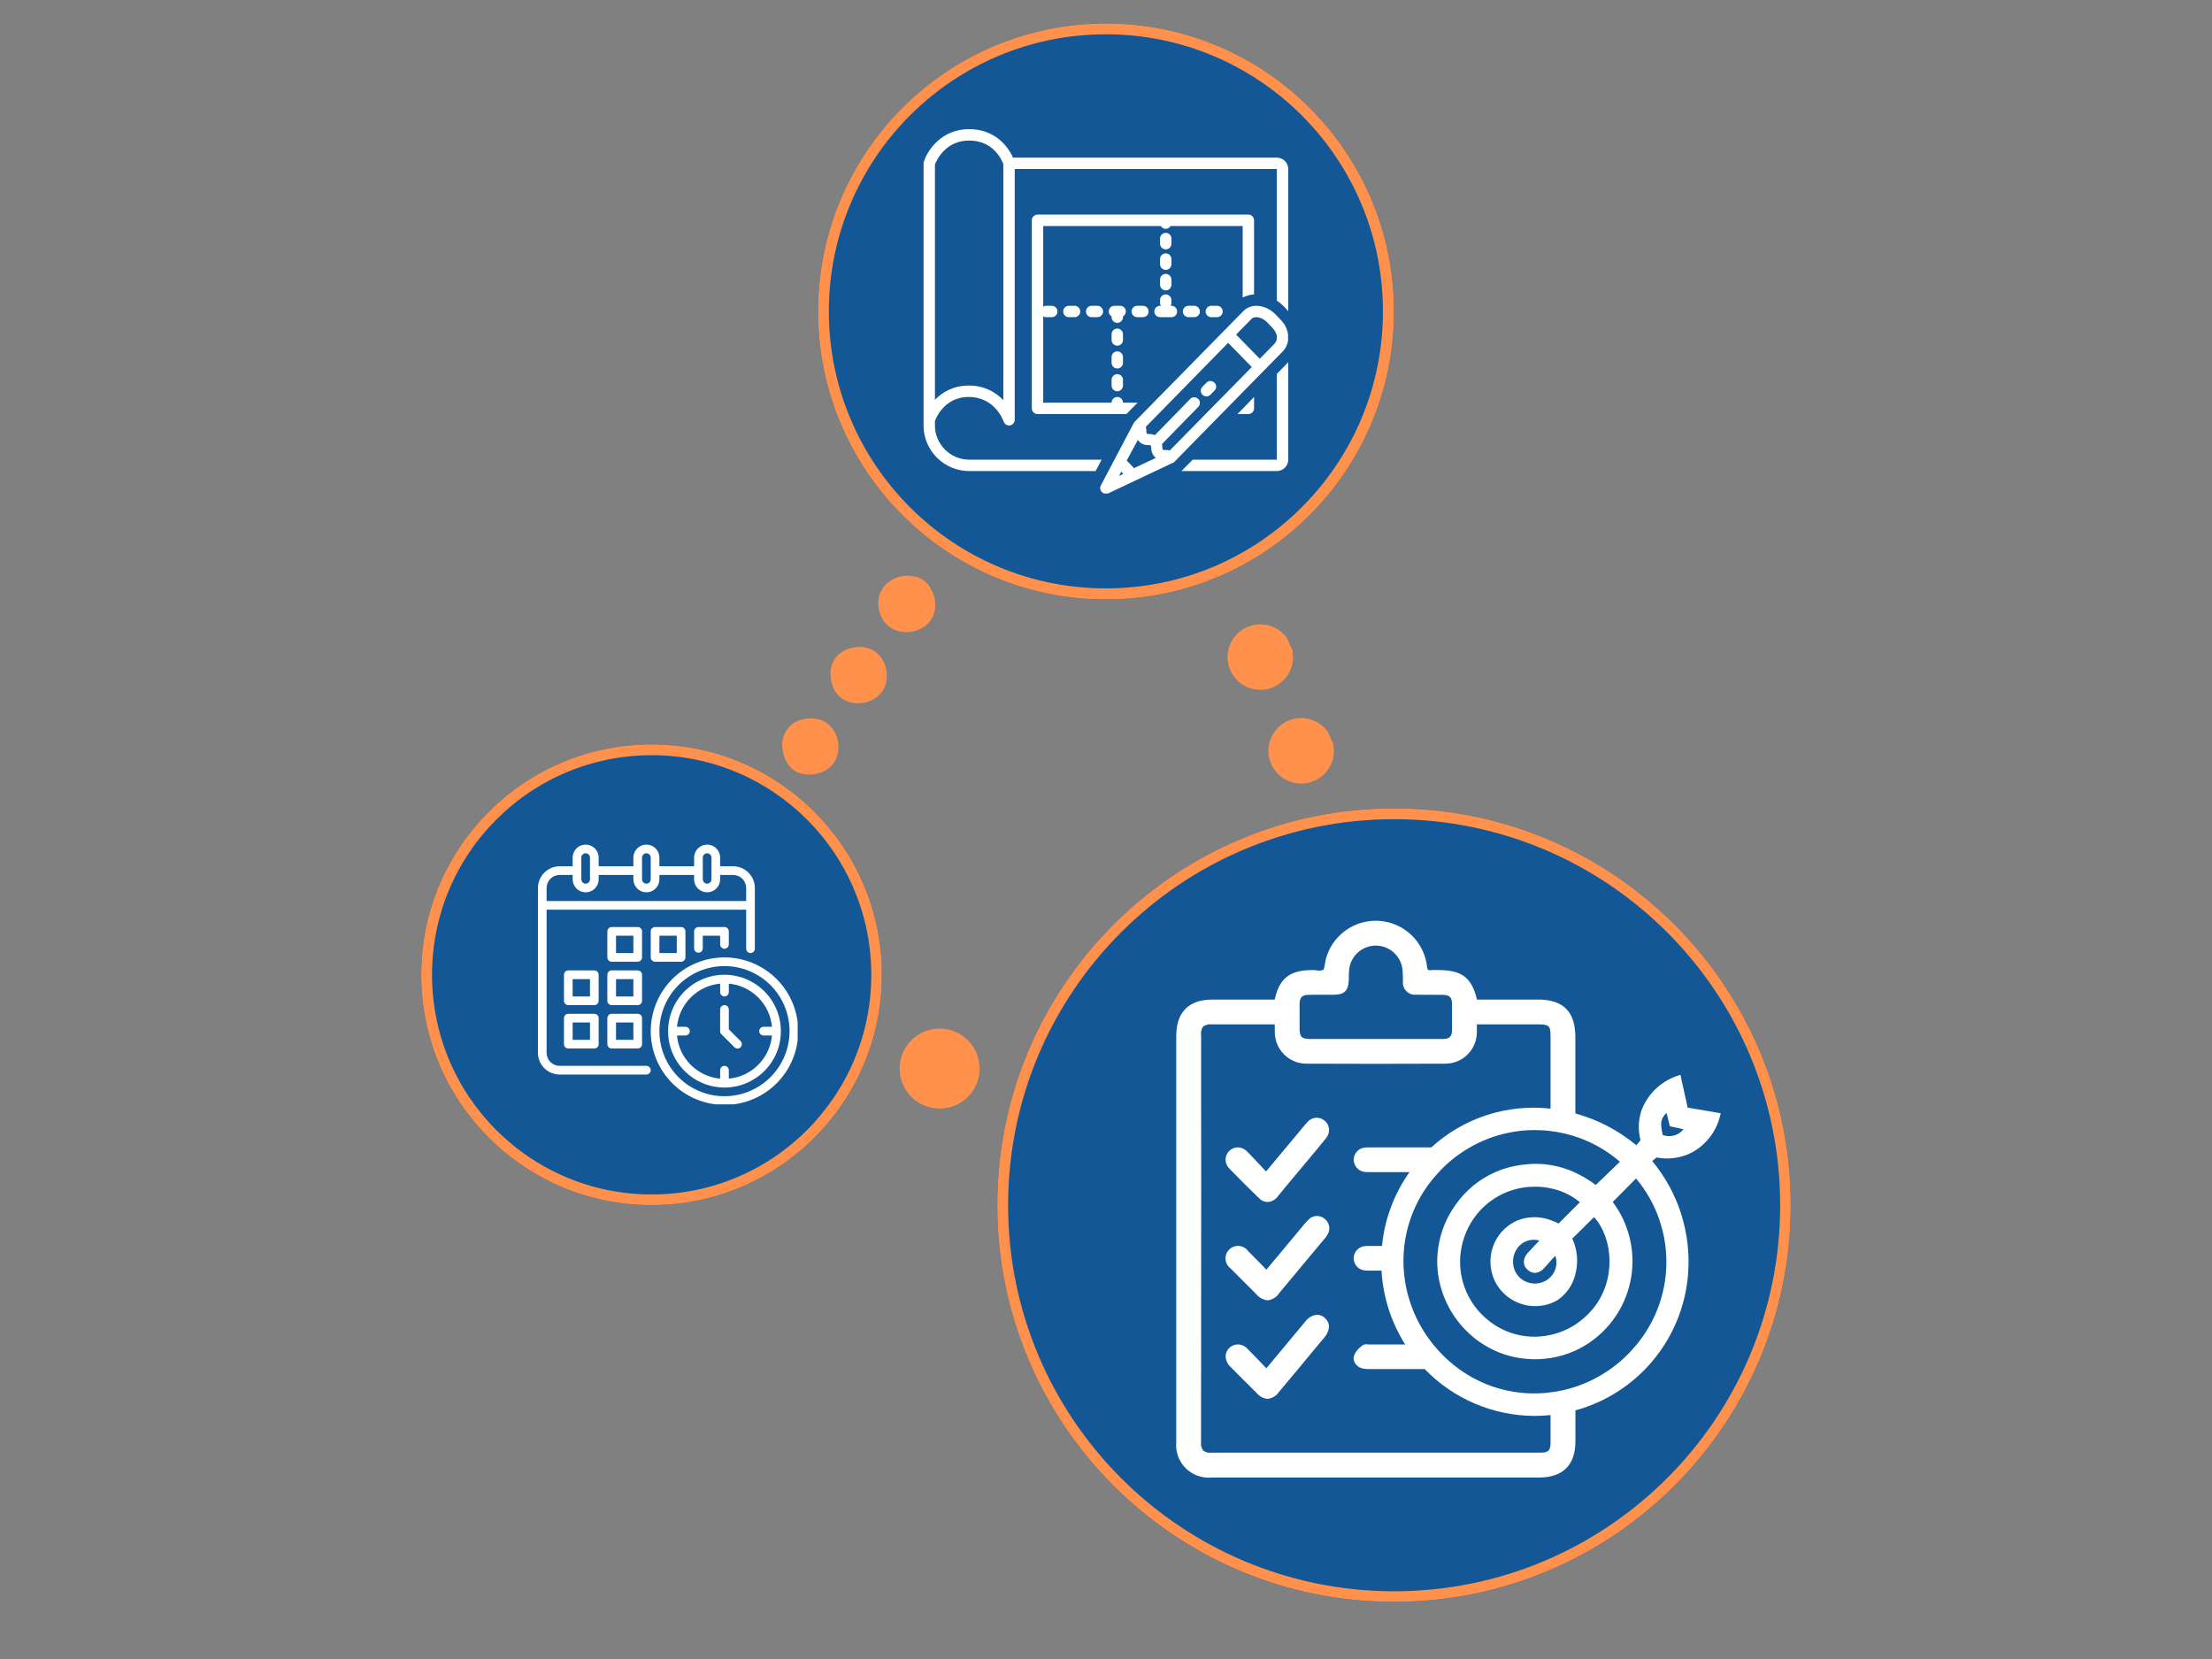 <svg version="1.0" preserveAspectRatio="xMidYMid meet" height="768" viewBox="0 0 768 576" zoomAndPan="magnify" width="1024" xmlns:xlink="http://www.w3.org/1999/xlink" xmlns="http://www.w3.org/2000/svg"><rect x="0" y="0" width="768" height="576" fill="#808080" stroke="none"/><defs><clipPath id="4830674d1c"><path clip-rule="nonzero" d="M 146.246 258.449 L 306.215 258.449 L 306.215 418.418 L 146.246 418.418 Z M 146.246 258.449"></path></clipPath><clipPath id="ba07f43044"><path clip-rule="nonzero" d="M 226.23 258.449 C 182.055 258.449 146.246 294.258 146.246 338.434 C 146.246 382.605 182.055 418.418 226.23 418.418 C 270.402 418.418 306.215 382.605 306.215 338.434 C 306.215 294.258 270.402 258.449 226.23 258.449 Z M 226.23 258.449"></path></clipPath><clipPath id="494d6e4719"><path clip-rule="nonzero" d="M 146.246 258.449 L 306.18 258.449 L 306.18 418.383 L 146.246 418.383 Z M 146.246 258.449"></path></clipPath><clipPath id="e6af6a4294"><path clip-rule="nonzero" d="M 226.227 258.449 C 182.055 258.449 146.246 294.258 146.246 338.43 C 146.246 382.602 182.055 418.41 226.227 418.41 C 270.398 418.41 306.203 382.602 306.203 338.43 C 306.203 294.258 270.398 258.449 226.227 258.449 Z M 226.227 258.449"></path></clipPath><clipPath id="80fce608af"><path clip-rule="nonzero" d="M 186.77 293.242 L 276.945 293.242 L 276.945 383.418 L 186.77 383.418 Z M 186.77 293.242"></path></clipPath><clipPath id="25becc88ee"><path clip-rule="nonzero" d="M 284.023 8.156 L 484.008 8.156 L 484.008 208.141 L 284.023 208.141 Z M 284.023 8.156"></path></clipPath><clipPath id="d3e1f64379"><path clip-rule="nonzero" d="M 384.016 8.156 C 328.793 8.156 284.023 52.926 284.023 108.148 C 284.023 163.371 328.793 208.141 384.016 208.141 C 439.238 208.141 484.008 163.371 484.008 108.148 C 484.008 52.926 439.238 8.156 384.016 8.156 Z M 384.016 8.156"></path></clipPath><clipPath id="93ec103126"><path clip-rule="nonzero" d="M 284.023 8.156 L 483.961 8.156 L 483.961 208.094 L 284.023 208.094 Z M 284.023 8.156"></path></clipPath><clipPath id="9bf3697cd6"><path clip-rule="nonzero" d="M 384.008 8.156 C 328.789 8.156 284.023 52.922 284.023 108.145 C 284.023 163.363 328.789 208.129 384.008 208.129 C 439.23 208.129 483.996 163.363 483.996 108.145 C 483.996 52.922 439.23 8.156 384.008 8.156 Z M 384.008 8.156"></path></clipPath><clipPath id="cd7de26113"><path clip-rule="nonzero" d="M 320.652 44.785 L 447.211 44.785 L 447.211 164 L 320.652 164 Z M 320.652 44.785"></path></clipPath><clipPath id="d22ef0059e"><path clip-rule="nonzero" d="M 410 125 L 447.211 125 L 447.211 164 L 410 164 Z M 410 125"></path></clipPath><clipPath id="badcc77602"><path clip-rule="nonzero" d="M 381 106 L 447.211 106 L 447.211 171.344 L 381 171.344 Z M 381 106"></path></clipPath><clipPath id="06dd30acf9"><path clip-rule="nonzero" d="M 346.258 280.668 L 621.754 280.668 L 621.754 556.164 L 346.258 556.164 Z M 346.258 280.668"></path></clipPath><clipPath id="9733049e1c"><path clip-rule="nonzero" d="M 484.008 280.668 C 407.93 280.668 346.258 342.34 346.258 418.418 C 346.258 494.492 407.93 556.164 484.008 556.164 C 560.082 556.164 621.754 494.492 621.754 418.418 C 621.754 342.34 560.082 280.668 484.008 280.668 Z M 484.008 280.668"></path></clipPath><clipPath id="e72eefef61"><path clip-rule="nonzero" d="M 346.258 280.668 L 621.738 280.668 L 621.738 556.152 L 346.258 556.152 Z M 346.258 280.668"></path></clipPath><clipPath id="c86573e804"><path clip-rule="nonzero" d="M 484 280.668 C 407.926 280.668 346.258 342.34 346.258 418.41 C 346.258 494.48 407.926 556.152 484 556.152 C 560.07 556.152 621.738 494.48 621.738 418.41 C 621.738 342.34 560.07 280.668 484 280.668 Z M 484 280.668"></path></clipPath><clipPath id="9098732d05"><path clip-rule="nonzero" d="M 408.145 319.059 L 597.773 319.059 L 597.773 513.461 L 408.145 513.461 Z M 408.145 319.059"></path></clipPath><clipPath id="0de88bbab1"><path clip-rule="nonzero" d="M 271 249 L 292 249 L 292 269 L 271 269 Z M 271 249"></path></clipPath><clipPath id="db8190dd13"><path clip-rule="nonzero" d="M 265.949 260.863 L 310.996 194.449 L 332.723 209.184 L 287.676 275.602 Z M 265.949 260.863"></path></clipPath><clipPath id="7edbceaccd"><path clip-rule="nonzero" d="M 265.949 260.863 L 310.996 194.449 L 332.723 209.184 L 287.676 275.602 Z M 265.949 260.863"></path></clipPath><clipPath id="7a9f6a118b"><path clip-rule="nonzero" d="M 288 224 L 308 224 L 308 245 L 288 245 Z M 288 224"></path></clipPath><clipPath id="5011817d35"><path clip-rule="nonzero" d="M 265.949 260.863 L 310.996 194.449 L 332.723 209.184 L 287.676 275.602 Z M 265.949 260.863"></path></clipPath><clipPath id="741e7dabb6"><path clip-rule="nonzero" d="M 265.949 260.863 L 310.996 194.449 L 332.723 209.184 L 287.676 275.602 Z M 265.949 260.863"></path></clipPath><clipPath id="0356da8e3c"><path clip-rule="nonzero" d="M 304 199 L 325 199 L 325 220 L 304 220 Z M 304 199"></path></clipPath><clipPath id="424e029baf"><path clip-rule="nonzero" d="M 265.949 260.863 L 310.996 194.449 L 332.723 209.184 L 287.676 275.602 Z M 265.949 260.863"></path></clipPath><clipPath id="3c6a148c22"><path clip-rule="nonzero" d="M 265.949 260.863 L 310.996 194.449 L 332.723 209.184 L 287.676 275.602 Z M 265.949 260.863"></path></clipPath><clipPath id="e8988f7a58"><path clip-rule="nonzero" d="M 312.348 357.121 L 340.098 357.121 L 340.098 384.871 L 312.348 384.871 Z M 312.348 357.121"></path></clipPath><clipPath id="003645b04d"><path clip-rule="nonzero" d="M 426 216 L 464 216 L 464 273 L 426 273 Z M 426 216"></path></clipPath><clipPath id="71c382319b"><path clip-rule="nonzero" d="M 422.602 222.227 L 443.227 213.234 L 466.609 266.855 L 445.988 275.852 Z M 422.602 222.227"></path></clipPath><clipPath id="6fe61bfa0f"><path clip-rule="nonzero" d="M 422.602 222.227 L 443.227 213.234 L 466.609 266.855 L 445.988 275.852 Z M 422.602 222.227"></path></clipPath></defs><g clip-path="url(#4830674d1c)"><g clip-path="url(#ba07f43044)"><path fill-rule="nonzero" fill-opacity="1" d="M 146.246 258.449 L 306.215 258.449 L 306.215 418.418 L 146.246 418.418 Z M 146.246 258.449" fill="#135796"></path></g></g><g clip-path="url(#494d6e4719)"><g clip-path="url(#e6af6a4294)"><path stroke-miterlimit="4" stroke-opacity="1" stroke-width="8.816" stroke="#ff914d" d="M 94.017 -0 C 42.093 -0 0.001 42.093 0.001 94.017 C 0.001 145.941 42.093 188.033 94.017 188.033 C 145.941 188.033 188.029 145.941 188.029 94.017 C 188.029 42.093 145.941 -0 94.017 -0 Z M 94.017 -0" stroke-linejoin="miter" fill="none" transform="matrix(0.851, 0, 0, 0.851, 146.246, 258.449)" stroke-linecap="butt"></path></g></g><g clip-path="url(#80fce608af)"><path fill-rule="nonzero" fill-opacity="1" d="M 222.918 323.367 C 222.918 323.168 222.883 322.977 222.805 322.793 C 222.73 322.605 222.621 322.445 222.48 322.305 C 222.336 322.16 222.176 322.051 221.988 321.977 C 221.805 321.898 221.613 321.863 221.414 321.863 L 212.375 321.863 C 212.176 321.863 211.984 321.898 211.801 321.977 C 211.613 322.051 211.453 322.16 211.312 322.305 C 211.168 322.445 211.062 322.605 210.984 322.793 C 210.906 322.977 210.871 323.168 210.871 323.367 L 210.871 332.406 C 210.871 332.605 210.906 332.797 210.984 332.98 C 211.062 333.168 211.168 333.328 211.312 333.469 C 211.453 333.613 211.613 333.719 211.801 333.797 C 211.984 333.875 212.176 333.91 212.375 333.91 L 221.414 333.91 C 221.613 333.91 221.805 333.875 221.988 333.797 C 222.176 333.719 222.336 333.613 222.48 333.469 C 222.621 333.328 222.73 333.168 222.805 332.98 C 222.883 332.797 222.918 332.605 222.918 332.406 Z M 219.906 330.898 L 213.883 330.898 L 213.883 324.875 L 219.906 324.875 Z M 227.438 321.863 C 227.238 321.863 227.047 321.898 226.863 321.977 C 226.676 322.051 226.516 322.16 226.375 322.305 C 226.23 322.445 226.125 322.605 226.047 322.793 C 225.969 322.977 225.934 323.168 225.934 323.367 L 225.934 332.406 C 225.934 332.605 225.969 332.797 226.047 332.98 C 226.125 333.168 226.23 333.328 226.375 333.469 C 226.516 333.613 226.676 333.719 226.863 333.797 C 227.047 333.875 227.238 333.91 227.438 333.91 L 236.477 333.91 C 236.676 333.91 236.867 333.875 237.051 333.797 C 237.238 333.719 237.398 333.613 237.539 333.469 C 237.684 333.328 237.789 333.168 237.867 332.98 C 237.945 332.797 237.98 332.605 237.98 332.406 L 237.98 323.367 C 237.98 323.168 237.945 322.977 237.867 322.793 C 237.793 322.605 237.684 322.445 237.539 322.305 C 237.398 322.16 237.238 322.051 237.051 321.977 C 236.867 321.898 236.676 321.863 236.477 321.863 Z M 234.969 330.898 L 228.945 330.898 L 228.945 324.875 L 234.969 324.875 Z M 207.855 338.43 C 207.855 338.23 207.82 338.039 207.742 337.855 C 207.668 337.668 207.559 337.508 207.418 337.363 C 207.273 337.223 207.113 337.113 206.926 337.039 C 206.742 336.961 206.551 336.926 206.352 336.926 L 197.312 336.926 C 197.113 336.926 196.922 336.961 196.738 337.039 C 196.551 337.113 196.391 337.223 196.25 337.363 C 196.105 337.508 196 337.668 195.922 337.855 C 195.844 338.039 195.809 338.23 195.809 338.43 L 195.809 347.469 C 195.809 347.668 195.844 347.859 195.922 348.043 C 196 348.23 196.105 348.391 196.25 348.531 C 196.391 348.676 196.551 348.781 196.738 348.859 C 196.922 348.938 197.113 348.973 197.312 348.973 L 206.352 348.973 C 206.551 348.973 206.742 348.938 206.926 348.859 C 207.113 348.781 207.273 348.676 207.418 348.531 C 207.559 348.391 207.668 348.23 207.742 348.043 C 207.82 347.859 207.855 347.668 207.855 347.469 Z M 204.844 345.961 L 198.82 345.961 L 198.82 339.938 L 204.844 339.938 Z M 222.918 338.43 C 222.918 338.23 222.883 338.039 222.805 337.855 C 222.73 337.668 222.621 337.508 222.48 337.363 C 222.336 337.223 222.176 337.113 221.988 337.039 C 221.805 336.961 221.613 336.926 221.414 336.926 L 212.375 336.926 C 212.176 336.926 211.984 336.961 211.801 337.039 C 211.613 337.113 211.453 337.223 211.312 337.363 C 211.168 337.508 211.062 337.668 210.984 337.855 C 210.906 338.039 210.871 338.23 210.871 338.43 L 210.871 347.469 C 210.871 347.668 210.906 347.859 210.984 348.043 C 211.062 348.23 211.168 348.391 211.312 348.531 C 211.453 348.676 211.613 348.781 211.801 348.859 C 211.984 348.938 212.176 348.973 212.375 348.973 L 221.414 348.973 C 221.613 348.973 221.805 348.938 221.988 348.859 C 222.176 348.781 222.336 348.676 222.48 348.531 C 222.621 348.391 222.73 348.23 222.805 348.043 C 222.883 347.859 222.918 347.668 222.918 347.469 Z M 219.906 345.961 L 213.883 345.961 L 213.883 339.938 L 219.906 339.938 Z M 206.352 351.988 L 197.312 351.988 C 197.113 351.988 196.922 352.023 196.738 352.102 C 196.551 352.176 196.391 352.285 196.25 352.426 C 196.105 352.57 196 352.73 195.922 352.918 C 195.844 353.102 195.809 353.293 195.809 353.492 L 195.809 362.531 C 195.809 362.73 195.844 362.922 195.922 363.105 C 196 363.293 196.105 363.453 196.25 363.594 C 196.391 363.738 196.551 363.844 196.738 363.922 C 196.922 364 197.113 364.035 197.312 364.035 L 206.352 364.035 C 206.551 364.035 206.742 364 206.926 363.922 C 207.113 363.844 207.273 363.738 207.418 363.594 C 207.559 363.453 207.668 363.293 207.742 363.105 C 207.82 362.922 207.855 362.73 207.855 362.531 L 207.855 353.492 C 207.855 353.293 207.82 353.102 207.742 352.918 C 207.668 352.73 207.559 352.57 207.418 352.426 C 207.273 352.285 207.113 352.176 206.926 352.102 C 206.742 352.023 206.551 351.988 206.352 351.988 Z M 204.844 361.023 L 198.82 361.023 L 198.82 355 L 204.844 355 Z M 221.414 351.988 L 212.375 351.988 C 212.176 351.988 211.984 352.023 211.801 352.102 C 211.613 352.176 211.453 352.285 211.312 352.426 C 211.168 352.57 211.062 352.73 210.984 352.918 C 210.906 353.102 210.871 353.293 210.871 353.492 L 210.871 362.531 C 210.871 362.73 210.906 362.922 210.984 363.105 C 211.062 363.293 211.168 363.453 211.312 363.594 C 211.453 363.738 211.613 363.844 211.801 363.922 C 211.984 364 212.176 364.035 212.375 364.035 L 221.414 364.035 C 221.613 364.035 221.805 364 221.988 363.922 C 222.176 363.844 222.336 363.738 222.48 363.594 C 222.621 363.453 222.73 363.293 222.805 363.105 C 222.883 362.922 222.918 362.73 222.918 362.531 L 222.918 353.492 C 222.918 353.293 222.883 353.102 222.805 352.918 C 222.73 352.73 222.621 352.57 222.48 352.426 C 222.336 352.285 222.176 352.176 221.988 352.102 C 221.805 352.023 221.613 351.988 221.414 351.988 Z M 219.906 361.023 L 213.883 361.023 L 213.883 355 L 219.906 355 Z M 251.539 332.406 C 250.699 332.406 249.863 332.445 249.027 332.527 C 248.195 332.609 247.363 332.734 246.543 332.898 C 245.719 333.062 244.906 333.266 244.105 333.508 C 243.301 333.75 242.516 334.035 241.738 334.355 C 240.965 334.676 240.207 335.035 239.469 335.43 C 238.727 335.824 238.008 336.254 237.312 336.723 C 236.613 337.188 235.941 337.688 235.293 338.219 C 234.645 338.75 234.023 339.312 233.434 339.906 C 232.84 340.5 232.277 341.117 231.746 341.766 C 231.211 342.414 230.715 343.09 230.246 343.785 C 229.781 344.484 229.352 345.203 228.957 345.941 C 228.559 346.68 228.203 347.438 227.883 348.211 C 227.559 348.988 227.277 349.777 227.035 350.578 C 226.793 351.379 226.586 352.191 226.426 353.016 C 226.262 353.84 226.137 354.668 226.055 355.5 C 225.973 356.336 225.934 357.172 225.934 358.012 C 225.934 358.852 225.973 359.688 226.055 360.52 C 226.137 361.355 226.262 362.184 226.426 363.008 C 226.586 363.828 226.793 364.641 227.035 365.445 C 227.277 366.246 227.559 367.035 227.883 367.809 C 228.203 368.586 228.559 369.344 228.957 370.082 C 229.352 370.82 229.781 371.539 230.246 372.238 C 230.715 372.934 231.211 373.605 231.746 374.254 C 232.277 374.902 232.84 375.523 233.434 376.117 C 234.023 376.711 234.645 377.273 235.293 377.805 C 235.941 378.336 236.613 378.836 237.312 379.301 C 238.008 379.77 238.727 380.199 239.469 380.594 C 240.207 380.988 240.965 381.348 241.738 381.668 C 242.516 381.988 243.301 382.27 244.105 382.516 C 244.906 382.758 245.719 382.961 246.543 383.125 C 247.363 383.289 248.195 383.41 249.027 383.492 C 249.863 383.578 250.699 383.617 251.539 383.617 C 252.375 383.617 253.215 383.578 254.047 383.492 C 254.883 383.41 255.711 383.289 256.535 383.125 C 257.355 382.961 258.168 382.758 258.973 382.516 C 259.773 382.27 260.562 381.988 261.336 381.668 C 262.113 381.348 262.867 380.988 263.609 380.594 C 264.348 380.199 265.066 379.77 265.766 379.301 C 266.461 378.836 267.133 378.336 267.781 377.805 C 268.43 377.273 269.051 376.711 269.645 376.117 C 270.238 375.523 270.801 374.902 271.332 374.254 C 271.863 373.605 272.363 372.934 272.828 372.238 C 273.293 371.539 273.727 370.82 274.121 370.082 C 274.516 369.344 274.875 368.586 275.195 367.809 C 275.516 367.035 275.797 366.246 276.043 365.445 C 276.285 364.641 276.488 363.828 276.652 363.008 C 276.816 362.184 276.938 361.355 277.02 360.52 C 277.102 359.688 277.145 358.852 277.145 358.012 C 277.145 357.172 277.102 356.336 277.02 355.504 C 276.934 354.668 276.812 353.84 276.648 353.02 C 276.484 352.195 276.277 351.383 276.035 350.582 C 275.793 349.781 275.508 348.992 275.188 348.219 C 274.867 347.441 274.508 346.688 274.113 345.945 C 273.715 345.207 273.285 344.488 272.82 343.793 C 272.355 343.094 271.855 342.422 271.324 341.773 C 270.793 341.125 270.23 340.508 269.637 339.914 C 269.043 339.32 268.422 338.758 267.773 338.227 C 267.125 337.695 266.453 337.195 265.758 336.73 C 265.059 336.262 264.344 335.832 263.602 335.438 C 262.863 335.043 262.105 334.684 261.332 334.363 C 260.559 334.039 259.77 333.758 258.969 333.516 C 258.164 333.27 257.355 333.066 256.531 332.902 C 255.711 332.738 254.883 332.613 254.047 332.531 C 253.211 332.449 252.375 332.406 251.539 332.406 Z M 251.539 380.605 C 250.797 380.605 250.059 380.57 249.324 380.496 C 248.586 380.422 247.855 380.316 247.129 380.172 C 246.406 380.027 245.688 379.848 244.98 379.633 C 244.27 379.418 243.574 379.168 242.891 378.887 C 242.207 378.602 241.539 378.285 240.887 377.938 C 240.234 377.59 239.602 377.207 238.984 376.797 C 238.371 376.387 237.777 375.945 237.203 375.477 C 236.633 375.008 236.086 374.512 235.562 373.988 C 235.039 373.465 234.543 372.918 234.074 372.344 C 233.605 371.773 233.164 371.18 232.754 370.562 C 232.34 369.949 231.961 369.316 231.613 368.66 C 231.262 368.008 230.949 367.34 230.664 366.656 C 230.383 365.973 230.133 365.277 229.918 364.57 C 229.703 363.863 229.523 363.145 229.379 362.418 C 229.234 361.695 229.125 360.961 229.055 360.227 C 228.98 359.488 228.945 358.75 228.945 358.012 C 228.945 357.27 228.98 356.535 229.055 355.797 C 229.125 355.059 229.234 354.328 229.379 353.605 C 229.523 352.879 229.703 352.16 229.918 351.453 C 230.133 350.746 230.383 350.051 230.664 349.363 C 230.949 348.68 231.262 348.012 231.613 347.359 C 231.961 346.707 232.34 346.074 232.754 345.461 C 233.164 344.844 233.605 344.25 234.074 343.68 C 234.543 343.105 235.039 342.559 235.562 342.035 C 236.086 341.512 236.633 341.016 237.203 340.547 C 237.777 340.078 238.371 339.637 238.984 339.227 C 239.602 338.812 240.234 338.434 240.887 338.086 C 241.539 337.738 242.207 337.422 242.891 337.137 C 243.574 336.855 244.27 336.605 244.98 336.391 C 245.688 336.176 246.406 335.996 247.129 335.852 C 247.855 335.707 248.586 335.598 249.324 335.527 C 250.059 335.453 250.797 335.418 251.539 335.418 C 252.277 335.418 253.016 335.453 253.754 335.527 C 254.488 335.598 255.219 335.707 255.945 335.852 C 256.672 335.996 257.387 336.176 258.098 336.391 C 258.805 336.605 259.5 336.855 260.184 337.137 C 260.867 337.422 261.535 337.738 262.188 338.086 C 262.84 338.434 263.477 338.812 264.09 339.227 C 264.707 339.637 265.301 340.078 265.871 340.547 C 266.441 341.016 266.992 341.512 267.516 342.035 C 268.039 342.559 268.535 343.105 269.004 343.68 C 269.473 344.25 269.914 344.844 270.324 345.461 C 270.734 346.074 271.113 346.707 271.465 347.359 C 271.812 348.012 272.129 348.68 272.41 349.363 C 272.695 350.051 272.945 350.746 273.16 351.453 C 273.375 352.16 273.555 352.879 273.699 353.605 C 273.844 354.328 273.949 355.059 274.023 355.797 C 274.094 356.535 274.133 357.27 274.133 358.012 C 274.129 358.75 274.094 359.488 274.02 360.227 C 273.949 360.961 273.84 361.691 273.691 362.418 C 273.547 363.145 273.367 363.859 273.152 364.566 C 272.938 365.273 272.688 365.969 272.406 366.652 C 272.121 367.336 271.805 368.004 271.457 368.656 C 271.105 369.309 270.727 369.941 270.316 370.559 C 269.906 371.172 269.465 371.766 268.996 372.336 C 268.527 372.91 268.031 373.457 267.508 373.98 C 266.984 374.504 266.438 375 265.863 375.469 C 265.293 375.938 264.699 376.379 264.086 376.789 C 263.469 377.199 262.836 377.582 262.184 377.93 C 261.531 378.277 260.863 378.594 260.18 378.879 C 259.496 379.16 258.801 379.41 258.094 379.625 C 257.387 379.84 256.668 380.023 255.945 380.168 C 255.219 380.312 254.488 380.422 253.75 380.492 C 253.016 380.566 252.277 380.605 251.539 380.605 Z M 224.426 370.062 L 194.301 370.062 C 194.004 370.062 193.711 370.031 193.422 369.973 C 193.129 369.914 192.848 369.828 192.574 369.715 C 192.297 369.602 192.039 369.465 191.793 369.297 C 191.547 369.133 191.316 368.945 191.109 368.734 C 190.898 368.527 190.711 368.297 190.547 368.051 C 190.379 367.805 190.242 367.547 190.129 367.27 C 190.016 366.996 189.93 366.715 189.871 366.422 C 189.812 366.133 189.781 365.84 189.781 365.543 L 189.781 315.836 L 259.07 315.836 L 259.07 329.395 C 259.07 329.594 259.109 329.785 259.184 329.969 C 259.262 330.152 259.371 330.316 259.512 330.457 C 259.652 330.598 259.816 330.707 260 330.785 C 260.184 330.859 260.375 330.898 260.574 330.898 C 260.773 330.898 260.969 330.859 261.152 330.785 C 261.336 330.707 261.5 330.598 261.641 330.457 C 261.781 330.316 261.891 330.152 261.969 329.969 C 262.043 329.785 262.082 329.594 262.082 329.395 L 262.082 308.305 C 262.082 307.812 262.031 307.32 261.938 306.836 C 261.84 306.352 261.695 305.883 261.508 305.426 C 261.316 304.969 261.086 304.535 260.809 304.125 C 260.535 303.711 260.223 303.332 259.875 302.984 C 259.523 302.633 259.145 302.32 258.734 302.047 C 258.32 301.773 257.887 301.539 257.43 301.352 C 256.977 301.16 256.504 301.016 256.02 300.922 C 255.535 300.824 255.043 300.773 254.551 300.773 L 250.031 300.773 L 250.031 297.762 C 250.031 297.465 250.004 297.172 249.945 296.879 C 249.887 296.59 249.801 296.309 249.688 296.031 C 249.574 295.758 249.434 295.5 249.27 295.25 C 249.105 295.004 248.918 294.777 248.707 294.566 C 248.5 294.355 248.27 294.168 248.023 294.004 C 247.777 293.84 247.516 293.699 247.242 293.586 C 246.969 293.473 246.688 293.387 246.395 293.332 C 246.105 293.273 245.809 293.242 245.512 293.242 C 245.215 293.242 244.922 293.273 244.633 293.332 C 244.34 293.387 244.059 293.473 243.785 293.586 C 243.512 293.699 243.25 293.84 243.004 294.004 C 242.758 294.168 242.527 294.355 242.316 294.566 C 242.109 294.777 241.922 295.004 241.758 295.25 C 241.59 295.5 241.453 295.758 241.34 296.031 C 241.227 296.309 241.141 296.59 241.082 296.879 C 241.023 297.172 240.996 297.465 240.996 297.762 L 240.996 300.773 L 228.945 300.773 L 228.945 297.762 C 228.945 297.465 228.914 297.172 228.859 296.879 C 228.801 296.59 228.715 296.309 228.602 296.031 C 228.488 295.758 228.348 295.5 228.184 295.25 C 228.02 295.004 227.832 294.777 227.621 294.566 C 227.41 294.355 227.184 294.168 226.938 294.004 C 226.691 293.84 226.43 293.699 226.156 293.586 C 225.883 293.473 225.598 293.387 225.309 293.332 C 225.016 293.273 224.723 293.242 224.426 293.242 C 224.129 293.242 223.836 293.273 223.543 293.332 C 223.254 293.387 222.973 293.473 222.695 293.586 C 222.422 293.699 222.164 293.84 221.914 294.004 C 221.668 294.168 221.441 294.355 221.23 294.566 C 221.02 294.777 220.832 295.004 220.668 295.25 C 220.504 295.5 220.363 295.758 220.25 296.031 C 220.137 296.309 220.051 296.59 219.992 296.879 C 219.938 297.172 219.906 297.465 219.906 297.762 L 219.906 300.773 L 207.855 300.773 L 207.855 297.762 C 207.855 297.465 207.828 297.172 207.77 296.879 C 207.711 296.59 207.625 296.309 207.512 296.031 C 207.398 295.758 207.262 295.5 207.098 295.25 C 206.93 295.004 206.742 294.777 206.535 294.566 C 206.324 294.355 206.098 294.168 205.848 294.004 C 205.602 293.84 205.344 293.699 205.066 293.586 C 204.793 293.473 204.512 293.387 204.219 293.332 C 203.93 293.273 203.637 293.242 203.34 293.242 C 203.043 293.242 202.746 293.273 202.457 293.332 C 202.168 293.387 201.883 293.473 201.609 293.586 C 201.336 293.699 201.074 293.84 200.828 294.004 C 200.582 294.168 200.352 294.355 200.145 294.566 C 199.934 294.777 199.746 295.004 199.582 295.25 C 199.418 295.5 199.277 295.758 199.164 296.031 C 199.051 296.309 198.965 296.59 198.906 296.879 C 198.848 297.172 198.82 297.465 198.82 297.762 L 198.82 300.773 L 194.301 300.773 C 193.809 300.773 193.316 300.824 192.832 300.922 C 192.348 301.016 191.879 301.16 191.422 301.352 C 190.965 301.539 190.531 301.773 190.121 302.047 C 189.707 302.32 189.328 302.633 188.977 302.984 C 188.629 303.332 188.316 303.711 188.043 304.125 C 187.766 304.535 187.535 304.969 187.344 305.426 C 187.156 305.883 187.012 306.352 186.918 306.836 C 186.82 307.32 186.77 307.812 186.77 308.305 L 186.77 365.543 C 186.77 366.035 186.82 366.527 186.918 367.012 C 187.012 367.496 187.156 367.965 187.344 368.422 C 187.535 368.879 187.766 369.312 188.043 369.723 C 188.316 370.137 188.629 370.516 188.977 370.867 C 189.328 371.215 189.707 371.527 190.121 371.801 C 190.531 372.078 190.965 372.309 191.422 372.5 C 191.879 372.688 192.348 372.832 192.832 372.926 C 193.316 373.023 193.809 373.074 194.301 373.074 L 224.426 373.074 C 224.625 373.074 224.816 373.035 225.004 372.961 C 225.188 372.883 225.352 372.773 225.492 372.633 C 225.633 372.492 225.742 372.328 225.816 372.145 C 225.895 371.961 225.934 371.766 225.934 371.566 C 225.934 371.367 225.895 371.176 225.816 370.992 C 225.742 370.805 225.633 370.645 225.492 370.504 C 225.352 370.359 225.188 370.254 225.004 370.176 C 224.816 370.098 224.625 370.062 224.426 370.062 Z M 244.008 297.762 C 244.008 297.562 244.047 297.371 244.121 297.188 C 244.199 297 244.309 296.84 244.449 296.695 C 244.59 296.555 244.754 296.445 244.938 296.371 C 245.121 296.293 245.312 296.254 245.512 296.254 C 245.711 296.254 245.906 296.293 246.09 296.371 C 246.273 296.445 246.438 296.555 246.578 296.695 C 246.719 296.84 246.828 297 246.906 297.188 C 246.98 297.371 247.02 297.562 247.02 297.762 L 247.02 305.293 C 247.02 305.492 246.98 305.684 246.906 305.871 C 246.828 306.055 246.719 306.219 246.578 306.359 C 246.438 306.5 246.273 306.609 246.09 306.684 C 245.906 306.762 245.711 306.801 245.512 306.801 C 245.312 306.801 245.121 306.762 244.938 306.684 C 244.754 306.609 244.59 306.5 244.449 306.359 C 244.309 306.219 244.199 306.055 244.121 305.871 C 244.047 305.684 244.008 305.492 244.008 305.293 Z M 222.918 297.762 C 222.918 297.562 222.957 297.371 223.035 297.188 C 223.109 297 223.219 296.84 223.359 296.695 C 223.504 296.555 223.664 296.445 223.848 296.371 C 224.035 296.293 224.227 296.254 224.426 296.254 C 224.625 296.254 224.816 296.293 225.004 296.371 C 225.188 296.445 225.352 296.555 225.492 296.695 C 225.633 296.84 225.742 297 225.816 297.188 C 225.895 297.371 225.934 297.562 225.934 297.762 L 225.934 305.293 C 225.934 305.492 225.895 305.684 225.816 305.871 C 225.742 306.055 225.633 306.219 225.492 306.359 C 225.352 306.5 225.188 306.609 225.004 306.684 C 224.816 306.762 224.625 306.801 224.426 306.801 C 224.227 306.801 224.035 306.762 223.848 306.684 C 223.664 306.609 223.504 306.5 223.359 306.359 C 223.219 306.219 223.109 306.055 223.035 305.871 C 222.957 305.684 222.918 305.492 222.918 305.293 Z M 201.832 297.762 C 201.832 297.562 201.871 297.371 201.945 297.188 C 202.023 297 202.133 296.84 202.273 296.695 C 202.414 296.555 202.578 296.445 202.762 296.371 C 202.945 296.293 203.141 296.254 203.34 296.254 C 203.539 296.254 203.73 296.293 203.914 296.371 C 204.098 296.445 204.262 296.555 204.402 296.695 C 204.543 296.84 204.652 297 204.73 297.188 C 204.805 297.371 204.844 297.562 204.844 297.762 L 204.844 305.293 C 204.844 305.492 204.805 305.684 204.73 305.871 C 204.652 306.055 204.543 306.219 204.402 306.359 C 204.262 306.5 204.098 306.609 203.914 306.684 C 203.73 306.762 203.539 306.801 203.34 306.801 C 203.141 306.801 202.945 306.762 202.762 306.684 C 202.578 306.609 202.414 306.5 202.273 306.359 C 202.133 306.219 202.023 306.055 201.945 305.871 C 201.871 305.684 201.832 305.492 201.832 305.293 Z M 194.301 303.785 L 198.82 303.785 L 198.82 305.293 C 198.82 305.59 198.848 305.883 198.906 306.176 C 198.965 306.465 199.051 306.75 199.164 307.023 C 199.277 307.297 199.418 307.559 199.582 307.805 C 199.746 308.051 199.934 308.277 200.145 308.488 C 200.352 308.699 200.582 308.887 200.828 309.051 C 201.074 309.215 201.336 309.355 201.609 309.469 C 201.883 309.582 202.168 309.668 202.457 309.727 C 202.746 309.781 203.043 309.812 203.34 309.812 C 203.637 309.812 203.93 309.781 204.219 309.727 C 204.512 309.668 204.793 309.582 205.066 309.469 C 205.344 309.355 205.602 309.215 205.848 309.051 C 206.098 308.887 206.324 308.699 206.535 308.488 C 206.742 308.277 206.93 308.051 207.098 307.805 C 207.262 307.559 207.398 307.297 207.512 307.023 C 207.625 306.75 207.711 306.465 207.77 306.176 C 207.828 305.883 207.855 305.59 207.855 305.293 L 207.855 303.785 L 219.906 303.785 L 219.906 305.293 C 219.906 305.59 219.938 305.883 219.992 306.176 C 220.051 306.465 220.137 306.75 220.25 307.023 C 220.363 307.297 220.504 307.559 220.668 307.805 C 220.832 308.051 221.02 308.277 221.23 308.488 C 221.441 308.699 221.668 308.887 221.914 309.051 C 222.164 309.215 222.422 309.355 222.695 309.469 C 222.973 309.582 223.254 309.668 223.543 309.727 C 223.836 309.781 224.129 309.812 224.426 309.812 C 224.723 309.812 225.016 309.781 225.309 309.727 C 225.598 309.668 225.883 309.582 226.156 309.469 C 226.43 309.355 226.691 309.215 226.938 309.051 C 227.184 308.887 227.41 308.699 227.621 308.488 C 227.832 308.277 228.02 308.051 228.184 307.805 C 228.348 307.559 228.488 307.297 228.602 307.023 C 228.715 306.75 228.801 306.465 228.859 306.176 C 228.914 305.883 228.945 305.59 228.945 305.293 L 228.945 303.785 L 240.996 303.785 L 240.996 305.293 C 240.996 305.59 241.023 305.883 241.082 306.176 C 241.141 306.465 241.227 306.75 241.34 307.023 C 241.453 307.297 241.59 307.559 241.758 307.805 C 241.922 308.051 242.109 308.277 242.316 308.488 C 242.527 308.699 242.758 308.887 243.004 309.051 C 243.25 309.215 243.512 309.355 243.785 309.469 C 244.059 309.582 244.34 309.668 244.633 309.727 C 244.922 309.781 245.215 309.812 245.512 309.812 C 245.809 309.812 246.105 309.781 246.395 309.727 C 246.688 309.668 246.969 309.582 247.242 309.469 C 247.516 309.355 247.777 309.215 248.023 309.051 C 248.27 308.887 248.5 308.699 248.707 308.488 C 248.918 308.277 249.105 308.051 249.27 307.805 C 249.434 307.559 249.574 307.297 249.688 307.023 C 249.801 306.75 249.887 306.465 249.945 306.176 C 250.004 305.883 250.031 305.59 250.031 305.293 L 250.031 303.785 L 254.551 303.785 C 254.848 303.789 255.141 303.816 255.434 303.875 C 255.723 303.934 256.004 304.02 256.277 304.133 C 256.555 304.246 256.812 304.387 257.059 304.551 C 257.305 304.715 257.535 304.902 257.746 305.113 C 257.953 305.32 258.141 305.551 258.305 305.797 C 258.473 306.043 258.609 306.305 258.723 306.578 C 258.836 306.852 258.922 307.133 258.98 307.426 C 259.039 307.715 259.07 308.008 259.07 308.305 L 259.07 312.824 L 189.781 312.824 L 189.781 308.305 C 189.781 308.008 189.812 307.715 189.871 307.426 C 189.93 307.133 190.016 306.852 190.129 306.578 C 190.242 306.305 190.379 306.043 190.547 305.797 C 190.711 305.551 190.898 305.32 191.109 305.113 C 191.316 304.902 191.547 304.715 191.793 304.551 C 192.039 304.387 192.297 304.246 192.574 304.133 C 192.848 304.02 193.129 303.934 193.422 303.875 C 193.711 303.816 194.004 303.789 194.301 303.785 Z M 250.031 327.887 L 250.031 324.875 L 244.008 324.875 L 244.008 329.27 C 244.008 329.469 243.969 329.66 243.891 329.848 C 243.816 330.031 243.707 330.195 243.566 330.336 C 243.426 330.477 243.262 330.586 243.078 330.66 C 242.891 330.738 242.699 330.777 242.5 330.777 C 242.301 330.777 242.109 330.738 241.926 330.66 C 241.738 330.586 241.578 330.477 241.438 330.336 C 241.293 330.195 241.184 330.031 241.109 329.848 C 241.031 329.66 240.996 329.469 240.996 329.27 L 240.996 323.367 C 240.996 323.168 241.031 322.977 241.109 322.793 C 241.184 322.605 241.293 322.445 241.434 322.305 C 241.578 322.16 241.738 322.051 241.926 321.977 C 242.109 321.898 242.301 321.863 242.5 321.863 L 251.539 321.863 C 251.738 321.863 251.93 321.898 252.113 321.977 C 252.301 322.051 252.461 322.16 252.602 322.305 C 252.746 322.445 252.852 322.605 252.93 322.793 C 253.008 322.977 253.043 323.168 253.043 323.367 L 253.043 327.887 C 253.043 328.086 253.008 328.277 252.93 328.465 C 252.852 328.648 252.746 328.809 252.602 328.953 C 252.461 329.094 252.301 329.203 252.113 329.277 C 251.93 329.355 251.738 329.395 251.539 329.395 C 251.34 329.395 251.145 329.355 250.961 329.277 C 250.777 329.203 250.613 329.094 250.473 328.953 C 250.332 328.809 250.223 328.648 250.148 328.465 C 250.07 328.277 250.031 328.086 250.031 327.887 Z M 251.539 338.43 C 250.898 338.43 250.258 338.461 249.617 338.523 C 248.98 338.586 248.348 338.68 247.719 338.805 C 247.09 338.934 246.469 339.086 245.855 339.273 C 245.242 339.461 244.637 339.676 244.043 339.922 C 243.453 340.168 242.875 340.441 242.309 340.742 C 241.742 341.043 241.191 341.375 240.66 341.73 C 240.125 342.086 239.613 342.469 239.117 342.875 C 238.621 343.281 238.145 343.711 237.691 344.164 C 237.238 344.617 236.809 345.094 236.402 345.59 C 235.996 346.086 235.613 346.598 235.258 347.133 C 234.902 347.664 234.57 348.215 234.27 348.781 C 233.969 349.348 233.691 349.926 233.449 350.52 C 233.203 351.109 232.988 351.715 232.801 352.328 C 232.613 352.941 232.457 353.562 232.332 354.191 C 232.207 354.82 232.113 355.453 232.051 356.094 C 231.988 356.73 231.957 357.371 231.957 358.012 C 231.957 358.652 231.988 359.293 232.051 359.93 C 232.113 360.57 232.207 361.203 232.332 361.832 C 232.457 362.461 232.613 363.082 232.801 363.695 C 232.988 364.309 233.203 364.914 233.449 365.504 C 233.691 366.098 233.969 366.676 234.27 367.242 C 234.57 367.809 234.902 368.355 235.258 368.891 C 235.613 369.422 235.996 369.938 236.402 370.434 C 236.809 370.93 237.238 371.402 237.691 371.855 C 238.145 372.312 238.621 372.742 239.117 373.148 C 239.613 373.555 240.125 373.938 240.66 374.293 C 241.191 374.648 241.742 374.977 242.309 375.281 C 242.875 375.582 243.453 375.855 244.043 376.102 C 244.637 376.348 245.242 376.562 245.855 376.75 C 246.469 376.934 247.09 377.09 247.719 377.215 C 248.348 377.34 248.98 377.434 249.617 377.5 C 250.258 377.562 250.898 377.594 251.539 377.594 C 252.18 377.594 252.82 377.562 253.457 377.5 C 254.094 377.434 254.73 377.34 255.359 377.215 C 255.988 377.09 256.609 376.934 257.223 376.75 C 257.836 376.562 258.438 376.348 259.031 376.102 C 259.625 375.855 260.203 375.582 260.77 375.281 C 261.336 374.977 261.883 374.648 262.418 374.293 C 262.949 373.938 263.465 373.555 263.961 373.148 C 264.457 372.742 264.93 372.312 265.383 371.855 C 265.836 371.402 266.27 370.93 266.676 370.434 C 267.082 369.938 267.461 369.422 267.82 368.891 C 268.176 368.355 268.504 367.809 268.809 367.242 C 269.109 366.676 269.383 366.098 269.629 365.504 C 269.875 364.914 270.09 364.309 270.277 363.695 C 270.461 363.082 270.617 362.461 270.742 361.832 C 270.867 361.203 270.961 360.57 271.023 359.93 C 271.086 359.293 271.121 358.652 271.117 358.012 C 271.117 357.371 271.086 356.73 271.023 356.094 C 270.961 355.453 270.863 354.82 270.738 354.191 C 270.613 353.562 270.457 352.941 270.27 352.328 C 270.086 351.715 269.867 351.113 269.621 350.52 C 269.379 349.93 269.102 349.352 268.801 348.785 C 268.496 348.219 268.168 347.672 267.812 347.137 C 267.457 346.605 267.074 346.09 266.668 345.594 C 266.262 345.102 265.832 344.625 265.379 344.172 C 264.926 343.719 264.449 343.289 263.953 342.883 C 263.457 342.477 262.945 342.094 262.41 341.738 C 261.879 341.379 261.328 341.051 260.766 340.75 C 260.199 340.445 259.621 340.172 259.027 339.926 C 258.438 339.68 257.832 339.465 257.219 339.277 C 256.605 339.094 255.984 338.938 255.355 338.809 C 254.727 338.684 254.094 338.59 253.457 338.527 C 252.82 338.465 252.18 338.43 251.539 338.43 Z M 253.043 374.504 L 253.043 371.566 C 253.043 371.367 253.008 371.176 252.93 370.992 C 252.852 370.805 252.746 370.645 252.602 370.504 C 252.461 370.359 252.301 370.254 252.113 370.176 C 251.93 370.098 251.738 370.062 251.539 370.062 C 251.34 370.062 251.145 370.098 250.961 370.176 C 250.777 370.254 250.613 370.359 250.473 370.504 C 250.332 370.645 250.223 370.805 250.148 370.992 C 250.07 371.176 250.031 371.367 250.031 371.566 L 250.031 374.504 C 249.074 374.414 248.133 374.246 247.207 373.992 C 246.281 373.742 245.383 373.41 244.512 373.004 C 243.645 372.594 242.816 372.113 242.031 371.562 C 241.246 371.012 240.512 370.395 239.832 369.715 C 239.152 369.039 238.539 368.305 237.988 367.52 C 237.434 366.734 236.953 365.906 236.547 365.035 C 236.141 364.168 235.809 363.27 235.559 362.344 C 235.305 361.414 235.133 360.473 235.047 359.52 L 237.98 359.52 C 238.184 359.52 238.375 359.48 238.559 359.402 C 238.742 359.328 238.906 359.219 239.047 359.078 C 239.188 358.934 239.297 358.773 239.375 358.586 C 239.449 358.402 239.488 358.211 239.488 358.012 C 239.488 357.812 239.449 357.621 239.375 357.434 C 239.297 357.25 239.188 357.086 239.047 356.945 C 238.906 356.805 238.742 356.695 238.559 356.621 C 238.375 356.543 238.184 356.504 237.98 356.504 L 235.047 356.504 C 235.133 355.551 235.305 354.609 235.559 353.68 C 235.809 352.754 236.141 351.855 236.547 350.988 C 236.953 350.117 237.434 349.289 237.988 348.504 C 238.539 347.719 239.152 346.984 239.832 346.305 C 240.512 345.629 241.246 345.012 242.031 344.461 C 242.816 343.906 243.645 343.43 244.512 343.02 C 245.383 342.613 246.281 342.281 247.207 342.031 C 248.133 341.777 249.074 341.609 250.031 341.52 L 250.031 344.457 C 250.031 344.656 250.07 344.848 250.148 345.031 C 250.223 345.215 250.332 345.379 250.473 345.52 C 250.613 345.66 250.777 345.77 250.961 345.848 C 251.145 345.922 251.34 345.961 251.539 345.961 C 251.738 345.961 251.93 345.922 252.113 345.848 C 252.301 345.77 252.461 345.66 252.602 345.52 C 252.746 345.379 252.852 345.215 252.93 345.031 C 253.008 344.848 253.043 344.656 253.043 344.457 L 253.043 341.52 C 254 341.609 254.941 341.777 255.867 342.031 C 256.797 342.281 257.691 342.613 258.562 343.02 C 259.434 343.43 260.258 343.906 261.047 344.461 C 261.832 345.012 262.562 345.629 263.242 346.305 C 263.922 346.984 264.539 347.719 265.09 348.504 C 265.641 349.289 266.121 350.117 266.527 350.988 C 266.938 351.855 267.266 352.754 267.52 353.68 C 267.773 354.609 267.941 355.551 268.031 356.504 L 265.094 356.504 C 264.895 356.504 264.703 356.543 264.52 356.621 C 264.332 356.695 264.172 356.805 264.027 356.945 C 263.887 357.086 263.777 357.25 263.703 357.434 C 263.625 357.621 263.59 357.812 263.59 358.012 C 263.59 358.211 263.625 358.402 263.703 358.586 C 263.777 358.773 263.887 358.934 264.027 359.078 C 264.172 359.219 264.332 359.328 264.52 359.402 C 264.703 359.48 264.895 359.52 265.094 359.52 L 268.031 359.52 C 267.941 360.473 267.773 361.414 267.52 362.344 C 267.266 363.27 266.938 364.168 266.527 365.035 C 266.121 365.906 265.641 366.734 265.09 367.52 C 264.539 368.305 263.922 369.039 263.242 369.715 C 262.562 370.395 261.832 371.012 261.047 371.562 C 260.258 372.113 259.434 372.594 258.562 373.004 C 257.691 373.41 256.797 373.742 255.867 373.992 C 254.941 374.246 254 374.414 253.043 374.504 Z M 257.121 361.465 C 257.266 361.605 257.375 361.77 257.453 361.953 C 257.531 362.141 257.57 362.332 257.574 362.531 C 257.574 362.734 257.535 362.926 257.457 363.113 C 257.383 363.297 257.273 363.461 257.133 363.605 C 256.988 363.746 256.824 363.855 256.641 363.934 C 256.453 364.008 256.262 364.047 256.059 364.047 C 255.859 364.043 255.664 364.004 255.48 363.926 C 255.297 363.848 255.133 363.738 254.992 363.594 L 250.473 359.078 C 250.18 358.781 250.031 358.426 250.031 358.012 L 250.031 350.48 C 250.031 350.281 250.07 350.09 250.148 349.902 C 250.223 349.719 250.332 349.555 250.473 349.414 C 250.613 349.273 250.777 349.164 250.961 349.09 C 251.145 349.012 251.34 348.973 251.539 348.973 C 251.738 348.973 251.93 349.012 252.113 349.09 C 252.301 349.164 252.461 349.273 252.602 349.414 C 252.746 349.555 252.852 349.719 252.93 349.902 C 253.008 350.09 253.043 350.281 253.043 350.48 L 253.043 357.387 Z M 257.121 361.465" fill="#ffffff"></path></g><g clip-path="url(#25becc88ee)"><g clip-path="url(#d3e1f64379)"><path fill-rule="nonzero" fill-opacity="1" d="M 284.023 8.156 L 484.008 8.156 L 484.008 208.141 L 284.023 208.141 Z M 284.023 8.156" fill="#135796"></path></g></g><g clip-path="url(#93ec103126)"><g clip-path="url(#9bf3697cd6)"><path stroke-miterlimit="4" stroke-opacity="1" stroke-width="7.052" stroke="#ff914d" d="M 94.014 -0.001 C 42.093 -0.001 -0 42.092 -0 94.017 C -0 145.939 42.093 188.031 94.014 188.031 C 145.94 188.031 188.033 145.939 188.033 94.017 C 188.033 42.092 145.94 -0.001 94.014 -0.001 Z M 94.014 -0.001" stroke-linejoin="miter" fill="none" transform="matrix(1.063, 0, 0, 1.063, 284.024, 8.158)" stroke-linecap="butt"></path></g></g><path fill-rule="nonzero" fill-opacity="1" d="M 402.762 91.727 C 402.762 92.816 403.652 93.703 404.738 93.703 C 405.828 93.703 406.719 92.816 406.719 91.727 L 406.719 89.945 C 406.719 88.859 405.828 87.969 404.738 87.969 C 403.652 87.969 402.762 88.859 402.762 89.945 Z M 402.762 91.727" fill="#ffffff"></path><path fill-rule="nonzero" fill-opacity="1" d="M 404.738 86.582 C 405.828 86.582 406.719 85.691 406.719 84.605 L 406.719 82.824 C 406.719 81.734 405.828 80.844 404.738 80.844 C 403.652 80.844 402.762 81.734 402.762 82.824 L 402.762 84.605 C 402.762 85.691 403.652 86.582 404.738 86.582 Z M 404.738 86.582" fill="#ffffff"></path><path fill-rule="nonzero" fill-opacity="1" d="M 402.762 98.848 C 402.762 99.938 403.652 100.828 404.738 100.828 C 405.828 100.828 406.719 99.938 406.719 98.848 L 406.719 97.066 C 406.719 95.98 405.828 95.09 404.738 95.09 C 403.652 95.09 402.762 95.98 402.762 97.066 Z M 402.762 98.848" fill="#ffffff"></path><path fill-rule="nonzero" fill-opacity="1" d="M 379.02 106.168 C 377.93 106.168 377.039 107.059 377.039 108.148 C 377.039 109.234 377.93 110.125 379.02 110.125 L 380.996 110.125 C 382.086 110.125 382.977 109.234 382.977 108.148 C 382.977 107.059 382.086 106.168 380.996 106.168 Z M 379.02 106.168" fill="#ffffff"></path><path fill-rule="nonzero" fill-opacity="1" d="M 371.105 106.168 C 370.016 106.168 369.125 107.059 369.125 108.148 C 369.125 109.234 370.016 110.125 371.105 110.125 L 373.082 110.125 C 374.172 110.125 375.062 109.234 375.062 108.148 C 375.062 107.059 374.172 106.168 373.082 106.168 Z M 371.105 106.168" fill="#ffffff"></path><path fill-rule="nonzero" fill-opacity="1" d="M 394.848 106.168 C 393.758 106.168 392.867 107.059 392.867 108.148 C 392.867 109.234 393.758 110.125 394.848 110.125 L 396.824 110.125 C 397.914 110.125 398.805 109.234 398.805 108.148 C 398.805 107.059 397.914 106.168 396.824 106.168 Z M 394.848 106.168" fill="#ffffff"></path><path fill-rule="nonzero" fill-opacity="1" d="M 400.781 108.148 C 400.781 109.234 401.672 110.125 402.762 110.125 L 406.719 110.125 C 407.805 110.125 408.695 109.234 408.695 108.148 C 408.695 107.059 407.805 106.168 406.719 106.168 L 406.422 106.168 C 406.617 105.871 406.719 105.574 406.719 105.18 L 406.719 104.191 C 406.719 103.102 405.828 102.211 404.738 102.211 C 403.652 102.211 402.762 103.102 402.762 104.191 L 402.762 105.18 C 402.762 105.574 402.859 105.871 403.059 106.168 L 402.762 106.168 C 401.672 106.168 400.781 107.059 400.781 108.148 Z M 400.781 108.148" fill="#ffffff"></path><path fill-rule="nonzero" fill-opacity="1" d="M 389.898 109.828 C 390.492 109.531 390.891 108.84 390.891 108.148 C 390.891 107.059 390 106.168 388.91 106.168 L 386.934 106.168 C 385.844 106.168 384.953 107.059 384.953 108.148 C 384.953 108.84 385.348 109.531 385.941 109.828 L 385.941 110.125 C 385.941 111.215 386.832 112.105 387.922 112.105 C 389.008 112.105 389.898 111.215 389.898 110.125 Z M 389.898 109.828" fill="#ffffff"></path><path fill-rule="nonzero" fill-opacity="1" d="M 389.898 123.977 C 389.898 122.887 389.008 121.996 387.922 121.996 C 386.832 121.996 385.941 122.887 385.941 123.977 L 385.941 125.953 C 385.941 127.043 386.832 127.934 387.922 127.934 C 389.008 127.934 389.898 127.043 389.898 125.953 Z M 389.898 123.977" fill="#ffffff"></path><path fill-rule="nonzero" fill-opacity="1" d="M 387.922 129.91 C 386.832 129.91 385.941 130.801 385.941 131.891 L 385.941 133.867 C 385.941 134.957 386.832 135.848 387.922 135.848 C 389.008 135.848 389.898 134.957 389.898 133.867 L 389.898 131.891 C 389.898 130.801 389.008 129.91 387.922 129.91 Z M 387.922 129.91" fill="#ffffff"></path><path fill-rule="nonzero" fill-opacity="1" d="M 389.898 116.062 C 389.898 114.973 389.008 114.082 387.922 114.082 C 386.832 114.082 385.941 114.973 385.941 116.062 L 385.941 118.039 C 385.941 119.129 386.832 120.02 387.922 120.02 C 389.008 120.02 389.898 119.129 389.898 118.039 Z M 389.898 116.062" fill="#ffffff"></path><path fill-rule="nonzero" fill-opacity="1" d="M 435.406 141.781 L 435.406 137.824 L 429.668 143.762 L 433.426 143.762 C 434.516 143.762 435.406 142.871 435.406 141.781 Z M 435.406 141.781" fill="#ffffff"></path><path fill-rule="nonzero" fill-opacity="1" d="M 435.406 102.211 L 435.406 76.492 C 435.406 75.402 434.516 74.512 433.426 74.512 L 360.223 74.512 C 359.133 74.512 358.242 75.402 358.242 76.492 L 358.242 141.781 C 358.242 142.871 359.133 143.762 360.223 143.762 L 391.086 143.762 C 391.188 143.66 391.188 143.562 391.285 143.562 L 394.945 139.805 L 389.898 139.805 C 389.898 138.715 389.008 137.824 387.922 137.824 C 386.832 137.824 385.941 138.715 385.941 139.805 L 362.199 139.805 L 362.199 109.828 C 362.496 110.027 362.793 110.125 363.191 110.125 L 365.168 110.125 C 366.258 110.125 367.148 109.234 367.148 108.148 C 367.148 107.059 366.258 106.168 365.168 106.168 L 363.191 106.168 C 362.793 106.168 362.496 106.27 362.199 106.465 L 362.199 78.469 L 403.059 78.469 C 403.355 79.062 404.047 79.461 404.738 79.461 C 405.43 79.461 406.125 79.062 406.422 78.469 L 431.449 78.469 L 431.449 103.301 C 432.637 102.707 434.02 102.312 435.406 102.211 Z M 435.406 102.211" fill="#ffffff"></path><path fill-rule="nonzero" fill-opacity="1" d="M 420.566 106.168 C 419.477 106.168 418.59 107.059 418.59 108.148 C 418.59 109.234 419.477 110.125 420.566 110.125 L 422.547 110.125 C 423.633 110.125 424.523 109.234 424.523 108.148 C 424.523 107.059 423.633 106.168 422.547 106.168 Z M 420.566 106.168" fill="#ffffff"></path><path fill-rule="nonzero" fill-opacity="1" d="M 412.652 106.168 C 411.566 106.168 410.676 107.059 410.676 108.148 C 410.676 109.234 411.566 110.125 412.652 110.125 L 414.633 110.125 C 415.719 110.125 416.609 109.234 416.609 108.148 C 416.609 107.059 415.719 106.168 414.633 106.168 Z M 412.652 106.168" fill="#ffffff"></path><g clip-path="url(#cd7de26113)"><path fill-rule="nonzero" fill-opacity="1" d="M 336.48 163.547 L 380.402 163.547 L 382.48 159.59 L 336.48 159.59 C 329.953 159.59 324.609 154.246 324.609 147.719 L 324.609 146.137 C 325.105 144.75 328.172 137.824 336.281 137.824 C 336.383 137.824 336.383 137.824 336.48 137.824 C 345.484 137.926 348.352 146.035 348.449 146.332 C 348.746 147.125 349.441 147.719 350.328 147.719 C 350.43 147.719 350.527 147.719 350.625 147.719 C 351.617 147.52 352.309 146.727 352.309 145.738 L 352.309 58.684 L 443.32 58.684 L 443.32 104.391 C 444.406 105.082 445.398 105.973 446.285 106.961 L 447.277 108.051 L 447.277 58.684 C 447.277 56.508 445.496 54.727 443.32 54.727 L 351.715 54.727 C 349.934 50.672 345.285 44.836 336.48 44.836 C 326.887 44.836 322.039 52.156 320.75 56.113 C 320.75 56.113 320.75 56.113 320.75 56.211 C 320.652 56.312 320.652 56.508 320.652 56.707 L 320.652 147.719 C 320.652 156.422 327.773 163.547 336.48 163.547 Z M 324.609 57.102 C 325.203 55.617 328.27 48.793 336.48 48.793 C 344.988 48.793 347.855 55.617 348.352 57.004 L 348.352 138.914 C 345.781 136.242 341.824 133.867 336.48 133.867 C 336.383 133.867 336.383 133.867 336.281 133.867 C 331.039 133.867 327.184 136.145 324.609 138.816 Z M 324.609 57.102" fill="#ffffff"></path></g><g clip-path="url(#d22ef0059e)"><path fill-rule="nonzero" fill-opacity="1" d="M 410.973 162.754 C 410.773 163.051 410.477 163.25 410.18 163.547 L 443.32 163.547 C 445.496 163.547 447.277 161.766 447.277 159.59 L 447.277 125.758 L 443.32 129.812 L 443.32 159.59 L 414.137 159.59 Z M 410.973 162.754" fill="#ffffff"></path></g><g clip-path="url(#badcc77602)"><path fill-rule="nonzero" fill-opacity="1" d="M 382.578 170.867 C 382.977 171.262 383.469 171.461 383.965 171.461 C 384.262 171.461 384.559 171.359 384.855 171.262 L 407.211 160.676 C 407.211 160.676 407.312 160.676 407.312 160.676 C 407.41 160.578 407.508 160.578 407.609 160.48 C 407.609 160.48 407.707 160.379 407.707 160.379 C 407.707 160.379 407.805 160.281 407.805 160.281 C 407.805 160.281 407.902 160.184 407.902 160.184 C 407.902 160.184 407.902 160.184 408.004 160.082 L 438.668 128.824 C 438.668 128.824 438.668 128.824 438.77 128.723 C 438.77 128.723 438.867 128.625 438.867 128.625 L 445 122.395 C 446.387 121.105 447.176 119.426 447.277 117.547 C 447.375 115.371 446.582 113.094 444.902 111.312 L 443.32 109.633 C 439.957 105.871 434.91 105.082 431.941 107.754 C 431.941 107.754 431.844 107.852 431.844 107.852 L 394.055 146.332 C 393.855 146.531 393.66 146.828 393.559 147.023 L 382.184 168.59 C 381.789 169.285 381.984 170.273 382.578 170.867 Z M 389.305 163.742 L 390 164.535 L 388.516 165.227 Z M 395.043 152.762 C 395.145 152.961 395.34 153.059 395.441 153.258 C 396.727 154.543 398.012 154.543 398.805 154.543 C 399.297 154.543 399.398 154.543 399.496 154.641 C 399.594 154.742 399.594 154.742 399.695 155.336 C 399.695 156.125 399.793 157.512 400.98 158.699 C 401.078 158.797 401.176 158.895 401.277 158.996 L 393.66 162.555 C 393.559 162.457 393.461 162.359 393.461 162.258 L 391.188 159.887 Z M 426.402 119.031 L 434.613 127.438 L 406.125 156.422 C 405.531 156.227 404.938 156.227 404.441 156.227 C 403.949 156.227 403.848 156.227 403.75 156.125 C 403.652 156.027 403.652 156.027 403.551 155.434 C 403.551 155.137 403.551 154.641 403.453 154.148 L 416.016 141.289 C 416.809 140.496 416.809 139.211 416.016 138.52 C 415.227 137.727 413.938 137.727 413.246 138.52 L 400.98 151.082 C 400.188 150.785 399.496 150.684 398.902 150.684 C 398.406 150.684 398.309 150.684 398.211 150.586 C 398.109 150.488 398.109 150.488 398.012 149.895 C 398.012 149.5 398.012 148.805 397.812 148.211 Z M 434.613 110.621 C 435.898 109.531 438.57 110.227 440.352 112.301 L 441.934 113.984 C 442.922 115.074 443.418 116.258 443.32 117.348 C 443.32 118.238 442.922 118.93 442.332 119.523 C 442.332 119.523 442.23 119.625 442.23 119.625 L 437.383 124.57 L 429.172 116.16 Z M 434.613 110.621" fill="#ffffff"></path></g><path fill-rule="nonzero" fill-opacity="1" d="M 418.887 137.629 C 419.379 137.629 419.875 137.43 420.27 137.035 L 421.656 135.648 C 422.445 134.859 422.445 133.57 421.656 132.879 C 420.863 132.086 419.578 132.086 418.887 132.879 L 417.5 134.266 C 416.707 135.055 416.707 136.34 417.5 137.035 C 417.797 137.43 418.293 137.629 418.887 137.629 Z M 418.887 137.629" fill="#ffffff"></path><g clip-path="url(#06dd30acf9)"><g clip-path="url(#9733049e1c)"><path fill-rule="nonzero" fill-opacity="1" d="M 346.258 280.668 L 621.754 280.668 L 621.754 556.164 L 346.258 556.164 Z M 346.258 280.668" fill="#135796"></path></g></g><g clip-path="url(#e72eefef61)"><g clip-path="url(#c86573e804)"><path stroke-miterlimit="4" stroke-opacity="1" stroke-width="6.289" stroke="#ff914d" d="M 115.493 -0.001 C 51.707 -0.001 -0 51.709 -0 115.492 C -0 179.275 51.707 230.986 115.493 230.986 C 179.276 230.986 230.983 179.275 230.983 115.492 C 230.983 51.709 179.276 -0.001 115.493 -0.001 Z M 115.493 -0.001" stroke-linejoin="miter" fill="none" transform="matrix(1.193, 0, 0, 1.193, 346.258, 280.669)" stroke-linecap="butt"></path></g></g><g clip-path="url(#9098732d05)"><path fill-rule="nonzero" fill-opacity="1" d="M 585.938 384.559 L 583.445 373.16 L 582.137 373.605 C 580.734 374.094 579.402 374.73 578.141 375.512 C 576.879 376.297 575.719 377.211 574.656 378.25 C 573.598 379.289 572.664 380.434 571.859 381.684 C 571.051 382.93 570.391 384.25 569.879 385.645 C 568.793 389.027 568.695 392.441 569.582 395.883 L 568.148 397.633 C 561.875 392.441 554.809 388.758 546.961 386.582 L 546.961 360.004 C 546.961 351.293 542.766 347.051 534.105 347.051 L 512.816 347.051 C 510.965 339.402 507.535 336.812 499.52 336.812 L 498.707 336.789 C 498.039 336.754 497.371 336.773 496.707 336.84 C 496.391 336.906 496.086 336.875 495.793 336.738 C 495.695 336.664 495.547 336.418 495.473 335.68 C 495.363 334.641 495.16 333.621 494.871 332.621 C 494.582 331.617 494.207 330.648 493.746 329.715 C 493.289 328.777 492.75 327.887 492.137 327.043 C 491.523 326.199 490.84 325.418 490.09 324.695 C 489.34 323.969 488.531 323.316 487.664 322.734 C 486.801 322.152 485.891 321.648 484.938 321.223 C 483.984 320.801 483.004 320.461 481.992 320.207 C 480.98 319.957 479.953 319.793 478.914 319.719 C 477.871 319.645 476.836 319.664 475.797 319.77 C 474.758 319.879 473.738 320.074 472.734 320.359 C 471.734 320.645 470.762 321.016 469.824 321.473 C 468.887 321.926 467.992 322.461 467.148 323.07 C 466.301 323.68 465.516 324.359 464.789 325.109 C 464.062 325.855 463.406 326.66 462.82 327.523 C 462.234 328.387 461.727 329.293 461.297 330.246 C 460.871 331.195 460.527 332.176 460.27 333.188 C 460.152 333.676 460.062 334.168 460 334.668 C 459.875 335.457 459.727 336.52 459.406 336.738 C 458.598 337.02 457.777 337.07 456.941 336.887 C 456.457 336.789 455.973 336.766 455.484 336.812 C 447.836 336.812 444.16 339.699 442.582 347.051 L 420.922 347.051 C 412.73 347.062 408.391 351.418 408.391 359.684 L 408.391 500.754 C 408.352 501.164 408.336 501.574 408.344 501.984 C 408.352 502.395 408.383 502.805 408.434 503.215 C 408.488 503.621 408.562 504.027 408.66 504.426 C 408.758 504.828 408.875 505.219 409.016 505.609 C 409.156 505.996 409.316 506.375 409.496 506.742 C 409.68 507.113 409.879 507.469 410.102 507.816 C 410.32 508.164 410.559 508.5 410.816 508.82 C 411.074 509.141 411.348 509.449 411.641 509.738 C 411.93 510.031 412.238 510.305 412.559 510.562 C 412.879 510.82 413.215 511.059 413.562 511.277 C 413.91 511.5 414.266 511.699 414.637 511.883 C 415.008 512.062 415.383 512.227 415.77 512.363 C 416.16 512.504 416.551 512.621 416.953 512.719 C 417.352 512.816 417.758 512.891 418.164 512.945 C 418.574 512.996 418.984 513.027 419.395 513.035 C 419.805 513.043 420.215 513.027 420.625 512.988 L 534.379 512.988 C 542.617 512.988 546.984 508.648 546.984 500.434 L 546.984 489.676 C 548.289 489.32 549.582 488.91 550.855 488.457 C 552.133 488 553.387 487.496 554.625 486.945 C 555.863 486.395 557.078 485.797 558.27 485.152 C 559.461 484.508 560.625 483.82 561.766 483.086 C 562.906 482.355 564.016 481.578 565.094 480.762 C 566.176 479.945 567.223 479.086 568.238 478.191 C 569.25 477.293 570.23 476.359 571.176 475.387 C 572.117 474.414 573.023 473.41 573.891 472.367 C 574.758 471.328 575.586 470.254 576.371 469.152 C 577.156 468.047 577.898 466.918 578.598 465.758 C 579.297 464.598 579.949 463.41 580.559 462.203 C 581.168 460.992 581.73 459.762 582.246 458.508 C 582.762 457.254 583.227 455.984 583.645 454.695 C 584.066 453.406 584.434 452.105 584.754 450.789 C 585.07 449.473 585.34 448.145 585.559 446.809 C 585.777 445.473 585.945 444.129 586.059 442.781 C 586.367 439.227 586.328 435.68 585.941 432.137 C 585.559 428.594 584.832 425.121 583.77 421.723 C 582.703 418.32 581.32 415.055 579.621 411.922 C 577.918 408.789 575.93 405.852 573.652 403.109 L 575.133 401.879 C 577.164 402.27 579.203 402.332 581.254 402.059 C 583.305 401.789 585.262 401.203 587.121 400.297 C 588.344 399.664 589.484 398.906 590.547 398.035 C 591.609 397.16 592.574 396.184 593.434 395.109 C 594.293 394.035 595.031 392.883 595.652 391.656 C 596.273 390.426 596.758 389.145 597.113 387.816 L 597.434 386.508 Z M 451.215 355.906 C 451.191 353.465 451.191 351 451.215 348.555 C 451.242 346.262 452.078 345.449 454.348 345.398 C 455.977 345.348 457.629 345.375 459.258 345.375 L 463.23 345.375 C 466.781 345.324 468.188 343.895 468.289 340.316 L 468.312 339.281 C 468.293 338.363 468.332 337.453 468.438 336.543 C 468.5 335.984 468.617 335.438 468.781 334.898 C 468.945 334.363 469.156 333.844 469.414 333.344 C 469.672 332.848 469.973 332.375 470.316 331.93 C 470.66 331.484 471.039 331.074 471.457 330.699 C 471.875 330.324 472.324 329.988 472.805 329.695 C 473.281 329.398 473.781 329.152 474.305 328.945 C 474.828 328.742 475.367 328.586 475.918 328.48 C 476.469 328.375 477.027 328.32 477.59 328.312 L 477.664 328.312 C 478.23 328.312 478.793 328.363 479.352 328.465 C 479.91 328.57 480.453 328.723 480.984 328.926 C 481.516 329.125 482.023 329.375 482.512 329.668 C 482.996 329.965 483.449 330.301 483.875 330.68 C 484.297 331.055 484.684 331.469 485.031 331.918 C 485.383 332.367 485.688 332.84 485.949 333.344 C 486.211 333.848 486.426 334.375 486.59 334.918 C 486.758 335.461 486.871 336.012 486.938 336.578 C 487.035 337.441 487.035 338.305 487.062 339.168 C 487.062 339.734 487.062 340.277 487.086 340.82 C 487.059 341.125 487.066 341.434 487.105 341.738 C 487.148 342.043 487.219 342.34 487.328 342.629 C 487.434 342.918 487.57 343.195 487.734 343.453 C 487.902 343.711 488.094 343.949 488.312 344.168 C 488.535 344.383 488.773 344.574 489.035 344.738 C 489.297 344.902 489.57 345.035 489.863 345.137 C 490.152 345.242 490.449 345.312 490.754 345.348 C 491.062 345.387 491.367 345.391 491.676 345.359 C 493.375 345.41 495.055 345.383 496.73 345.383 C 498.09 345.383 499.445 345.383 500.801 345.41 C 503.344 345.434 504.133 346.223 504.156 348.812 C 504.156 351.699 504.184 354.586 504.156 357.473 C 504.133 359.891 503.32 360.727 500.902 360.727 C 495.324 360.754 489.75 360.727 484.148 360.727 L 454.867 360.727 C 451.906 360.727 451.215 360.012 451.215 356.98 Z M 538.348 500.645 C 538.348 503.652 537.66 504.371 534.672 504.371 L 420.699 504.371 C 419.617 504.508 418.629 504.262 417.738 503.629 C 417.109 502.73 416.863 501.734 417 500.645 L 417.023 463.344 C 417.051 445.383 417.059 427.426 417.051 409.465 C 417.051 399.375 417.039 389.27 417.023 379.148 L 417.023 359.559 C 416.848 358.406 417.086 357.344 417.738 356.375 C 418.73 355.742 419.805 355.504 420.973 355.66 L 442.582 355.66 L 442.582 355.98 C 442.582 356.797 442.582 357.562 442.605 358.324 C 442.605 359.043 442.672 359.754 442.812 360.461 C 442.949 361.164 443.156 361.848 443.43 362.512 C 443.703 363.176 444.039 363.809 444.434 364.406 C 444.832 365.004 445.285 365.559 445.789 366.07 C 446.297 366.578 446.848 367.035 447.441 367.434 C 448.039 367.836 448.668 368.176 449.328 368.453 C 449.992 368.73 450.676 368.941 451.379 369.082 C 452.082 369.227 452.793 369.301 453.512 369.305 C 469.176 369.379 485.434 369.379 501.84 369.305 C 502.559 369.301 503.27 369.23 503.973 369.086 C 504.68 368.945 505.363 368.734 506.027 368.457 C 506.691 368.18 507.32 367.844 507.918 367.441 C 508.516 367.039 509.066 366.586 509.574 366.074 C 510.082 365.566 510.535 365.012 510.934 364.414 C 511.332 363.816 511.668 363.184 511.941 362.52 C 512.215 361.852 512.422 361.168 512.559 360.461 C 512.699 359.758 512.77 359.043 512.766 358.324 C 512.793 357.633 512.766 356.918 512.766 356.082 L 512.766 355.66 L 533.91 355.66 C 537.906 355.66 538.348 356.105 538.348 360.004 L 538.348 384.918 C 534.617 384.496 530.887 384.477 527.152 384.855 C 523.418 385.23 519.766 386 516.195 387.16 C 512.625 388.324 509.219 389.848 505.973 391.738 C 502.73 393.629 499.723 395.84 496.953 398.375 L 475.59 398.375 C 474.996 398.363 474.406 398.387 473.812 398.449 C 473.297 398.5 472.805 398.645 472.34 398.875 C 471.875 399.109 471.469 399.418 471.117 399.805 C 470.766 400.188 470.496 400.621 470.305 401.105 C 470.113 401.59 470.012 402.09 470.008 402.609 C 470 403.129 470.09 403.633 470.27 404.121 C 470.449 404.609 470.707 405.051 471.051 405.441 C 471.391 405.836 471.793 406.152 472.254 406.398 C 472.711 406.641 473.199 406.797 473.715 406.859 C 474.199 406.93 474.684 406.965 475.172 406.961 L 489.379 406.961 C 486.691 410.738 484.539 414.801 482.922 419.148 C 481.301 423.492 480.273 427.973 479.832 432.59 L 475.539 432.59 C 474.938 432.578 474.34 432.602 473.738 432.664 C 473.223 432.723 472.73 432.875 472.27 433.113 C 471.805 433.355 471.402 433.672 471.055 434.062 C 470.707 434.449 470.445 434.891 470.262 435.379 C 470.078 435.867 469.984 436.371 469.988 436.895 C 469.992 437.414 470.09 437.918 470.277 438.406 C 470.469 438.891 470.738 439.328 471.09 439.711 C 471.438 440.098 471.848 440.41 472.312 440.645 C 472.777 440.879 473.27 441.023 473.789 441.078 C 474.133 441.125 474.477 441.152 474.824 441.152 L 479.66 441.152 C 479.918 445.707 480.742 450.156 482.133 454.504 C 483.527 458.848 485.438 462.949 487.875 466.809 L 475.293 466.809 C 475.172 466.809 475.023 466.781 474.875 466.781 C 474.152 466.629 473.496 466.77 472.902 467.203 L 472.555 467.523 C 471.422 468.34 470.609 469.402 470.113 470.707 C 469.852 471.609 469.965 472.465 470.457 473.27 C 471.102 474.277 472.004 474.902 473.172 475.145 C 473.953 475.309 474.742 475.375 475.539 475.344 L 494.66 475.344 C 497.141 477.91 499.848 480.203 502.789 482.227 C 505.73 484.246 508.844 485.957 512.129 487.352 C 515.414 488.75 518.805 489.805 522.301 490.52 C 525.797 491.234 529.328 491.594 532.898 491.602 C 534.719 491.602 536.539 491.5 538.348 491.305 Z M 567.066 468.188 C 564.367 471.258 561.316 473.918 557.91 476.176 C 554.504 478.43 550.863 480.199 546.984 481.484 C 544.172 482.43 541.293 483.07 538.348 483.41 C 537.23 483.578 536.102 483.688 534.969 483.73 C 532.453 483.863 529.945 483.785 527.441 483.488 C 524.938 483.195 522.48 482.691 520.062 481.977 C 517.648 481.262 515.309 480.348 513.047 479.234 C 510.789 478.121 508.637 476.824 506.602 475.344 C 505.152 474.312 503.781 473.195 502.48 471.988 C 500.738 470.375 499.117 468.648 497.621 466.809 C 494.648 463.152 492.289 459.137 490.547 454.762 C 488.805 450.387 487.758 445.848 487.406 441.152 C 487.332 440.438 487.309 439.695 487.285 438.98 C 487.234 436.844 487.332 434.715 487.578 432.59 C 487.855 430.203 488.32 427.852 488.977 425.539 C 489.633 423.223 490.473 420.98 491.492 418.801 C 492.508 416.621 493.695 414.539 495.051 412.555 C 496.406 410.566 497.914 408.703 499.57 406.961 C 499.777 406.699 500 406.453 500.234 406.219 C 503.238 403.133 506.609 400.516 510.348 398.375 C 513.781 396.402 517.406 394.906 521.23 393.887 C 525.051 392.867 528.941 392.355 532.898 392.355 C 534.723 392.348 536.539 392.461 538.348 392.699 C 542.805 393.23 547.086 394.406 551.188 396.223 C 555.293 398.039 559.039 400.418 562.426 403.355 L 554.039 411.426 C 551.832 409.746 549.473 408.324 546.961 407.156 C 544.215 405.863 541.344 404.973 538.348 404.492 C 535.422 404.016 532.488 403.949 529.543 404.293 C 528.078 404.43 526.633 404.66 525.199 404.984 C 523.137 405.438 521.141 406.09 519.207 406.934 C 516.418 408.156 513.852 409.73 511.5 411.664 C 509.148 413.594 507.105 415.809 505.367 418.309 C 502.266 422.602 500.293 427.363 499.445 432.59 C 498.965 435.43 498.863 438.285 499.148 441.152 C 499.359 443.23 499.758 445.27 500.344 447.277 C 500.926 449.281 501.684 451.219 502.621 453.086 C 503.555 454.953 504.652 456.719 505.91 458.387 C 507.168 460.055 508.566 461.594 510.102 463.008 C 511.617 464.438 513.262 465.695 515.035 466.781 C 519.543 469.641 524.449 471.301 529.766 471.766 C 532.637 472.059 535.5 471.969 538.348 471.496 C 541.238 471.047 544.016 470.227 546.684 469.039 C 549.355 467.852 551.824 466.332 554.09 464.488 C 554.941 463.801 555.758 463.07 556.539 462.305 C 557.32 461.539 558.062 460.734 558.77 459.895 C 559.473 459.059 560.137 458.188 560.758 457.285 C 561.379 456.383 561.953 455.453 562.488 454.496 C 563.02 453.539 563.504 452.559 563.941 451.555 C 564.379 450.547 564.77 449.527 565.105 448.484 C 565.445 447.441 565.734 446.387 565.973 445.32 C 566.211 444.25 566.398 443.172 566.535 442.086 C 566.668 440.996 566.75 439.906 566.781 438.812 C 566.809 437.715 566.789 436.621 566.715 435.531 C 566.637 434.438 566.512 433.352 566.332 432.27 C 566.152 431.191 565.922 430.121 565.641 429.062 C 565.355 428.004 565.023 426.961 564.645 425.934 C 564.262 424.906 563.832 423.902 563.352 422.918 C 562.875 421.93 562.348 420.973 561.777 420.035 C 561.207 419.102 560.594 418.195 559.934 417.32 L 568.027 409.156 C 568.891 410.184 569.703 411.246 570.473 412.348 C 571.238 413.449 571.957 414.582 572.621 415.75 C 573.289 416.914 573.898 418.105 574.461 419.324 C 575.02 420.547 575.523 421.789 575.973 423.055 C 576.422 424.316 576.812 425.602 577.145 426.898 C 577.48 428.199 577.754 429.512 577.973 430.836 C 578.188 432.16 578.348 433.492 578.445 434.832 C 578.543 436.168 578.578 437.508 578.559 438.852 C 578.535 440.191 578.453 441.531 578.312 442.867 C 578.172 444.199 577.973 445.527 577.711 446.844 C 577.453 448.16 577.133 449.461 576.758 450.75 C 576.383 452.039 575.949 453.309 575.457 454.559 C 574.969 455.809 574.426 457.031 573.824 458.234 C 573.227 459.434 572.574 460.605 571.871 461.75 C 571.168 462.891 570.414 464 569.613 465.078 C 568.809 466.152 567.961 467.188 567.066 468.188 Z M 516.148 457.926 C 514.898 456.871 513.762 455.711 512.734 454.445 C 511.707 453.176 510.805 451.824 510.035 450.387 C 509.262 448.949 508.629 447.449 508.141 445.895 C 507.648 444.336 507.309 442.746 507.117 441.125 C 507.066 440.684 507.02 440.238 506.996 439.77 C 506.824 437.352 507.008 434.957 507.535 432.59 C 508.02 430.32 508.789 428.148 509.848 426.082 C 510.906 424.016 512.219 422.121 513.777 420.402 C 514.926 419.148 516.188 418.016 517.559 417.012 C 518.934 416.004 520.391 415.141 521.934 414.422 C 523.477 413.707 525.078 413.148 526.73 412.746 C 528.383 412.344 530.062 412.109 531.762 412.043 C 532.184 412.016 532.602 412.016 533.047 412.016 C 534.836 412.004 536.602 412.191 538.348 412.582 C 541.469 413.203 544.336 414.41 546.961 416.211 C 547.5 416.582 548.02 416.977 548.539 417.395 L 541.137 424.797 C 540.242 424.32 539.312 423.926 538.348 423.609 C 536.5 422.926 534.59 422.594 532.617 422.609 C 530.645 422.629 528.742 422.992 526.902 423.711 C 526.086 424.059 525.305 424.473 524.555 424.957 C 523.809 425.441 523.109 425.984 522.457 426.586 C 521.805 427.191 521.207 427.844 520.668 428.551 C 520.129 429.258 519.652 430.004 519.238 430.793 C 518.828 431.578 518.488 432.398 518.215 433.242 C 517.945 434.09 517.746 434.953 517.625 435.836 C 517.5 436.715 517.457 437.598 517.484 438.488 C 517.516 439.375 517.617 440.258 517.801 441.125 C 518.309 443.738 519.438 446.047 521.18 448.059 C 521.695 448.656 522.25 449.211 522.848 449.723 C 523.445 450.234 524.078 450.699 524.75 451.117 C 525.418 451.535 526.113 451.898 526.836 452.211 C 527.559 452.523 528.305 452.777 529.066 452.977 C 529.828 453.176 530.602 453.316 531.383 453.398 C 532.168 453.48 532.953 453.504 533.738 453.469 C 534.527 453.434 535.309 453.336 536.078 453.184 C 536.852 453.027 537.609 452.816 538.348 452.547 C 539.184 452.25 539.984 451.871 540.742 451.414 C 542.309 450.355 543.625 449.051 544.699 447.496 C 545.773 445.945 546.527 444.246 546.961 442.41 C 547.504 440.348 547.688 438.258 547.508 436.137 C 547.324 434.012 546.789 431.98 545.902 430.043 L 553.445 422.566 C 560.082 429.867 561.316 444.594 552.906 454.586 C 551.184 456.629 549.211 458.391 546.984 459.867 C 544.324 461.59 541.445 462.793 538.348 463.469 C 537.195 463.734 536.027 463.918 534.848 464.012 C 533.164 464.152 531.484 464.125 529.805 463.93 C 528.129 463.734 526.488 463.375 524.883 462.852 C 523.273 462.328 521.738 461.652 520.266 460.82 C 518.797 459.992 517.422 459.023 516.148 457.918 Z M 526.73 433.504 L 527.176 432.91 C 527.832 432.121 528.629 431.512 529.562 431.082 C 530.496 430.648 531.477 430.438 532.504 430.445 C 533.172 430.441 533.828 430.523 534.477 430.691 L 530.555 434.887 C 530.43 435.016 530.27 435.199 530.09 435.426 C 530.09 435.426 529.875 435.695 529.715 435.945 C 529.414 436.422 529.223 436.941 529.137 437.5 C 529.051 438.055 529.078 438.605 529.223 439.152 C 529.445 439.805 529.812 440.355 530.332 440.805 C 530.516 440.988 530.715 441.152 530.93 441.301 C 531.188 441.473 531.461 441.613 531.754 441.715 C 531.789 441.727 531.805 441.75 531.84 441.762 C 531.879 441.773 531.922 441.762 531.961 441.781 C 532.289 441.883 532.629 441.941 532.973 441.953 C 534.219 441.84 535.246 441.305 536.055 440.348 C 536.844 439.512 537.609 438.621 538.348 437.785 C 538.57 437.535 538.77 437.316 538.965 437.066 L 540.004 436.031 C 540.219 436.66 540.344 437.305 540.383 437.965 C 540.418 438.629 540.363 439.285 540.219 439.93 C 540.074 440.578 539.84 441.191 539.523 441.773 C 539.207 442.359 538.812 442.887 538.348 443.359 C 538.07 443.641 537.773 443.906 537.461 444.148 C 537.102 444.414 536.719 444.645 536.32 444.84 C 535.918 445.039 535.504 445.203 535.078 445.328 C 534.648 445.453 534.211 445.543 533.77 445.594 C 533.324 445.645 532.879 445.656 532.434 445.629 C 531.988 445.602 531.547 445.535 531.113 445.434 C 530.676 445.328 530.254 445.191 529.844 445.012 C 529.434 444.836 529.043 444.625 528.668 444.383 C 528.293 444.137 527.945 443.863 527.617 443.555 C 526.879 442.855 526.309 442.031 525.914 441.09 C 525.66 440.473 525.484 439.836 525.387 439.176 C 525.293 438.512 525.281 437.852 525.352 437.188 C 525.422 436.523 525.574 435.879 525.809 435.254 C 526.043 434.629 526.348 434.043 526.73 433.492 Z M 582.531 393.734 C 581.719 394.145 580.859 394.379 579.953 394.441 C 579.047 394.5 578.16 394.379 577.301 394.082 C 576.293 389.863 576.66 388.137 578.637 386.434 L 579.77 391.023 L 584.48 392.059 C 583.953 392.754 583.305 393.312 582.531 393.727 Z M 426.77 405.668 C 426.473 405.367 426.227 405.035 426.027 404.664 C 425.828 404.293 425.688 403.902 425.605 403.492 C 425.52 403.082 425.5 402.664 425.539 402.246 C 425.578 401.828 425.676 401.426 425.832 401.035 C 425.992 400.645 426.199 400.289 426.465 399.961 C 426.727 399.633 427.031 399.352 427.379 399.113 C 427.727 398.875 428.098 398.695 428.5 398.566 C 428.898 398.438 429.309 398.371 429.73 398.363 C 430.98 398.398 432.051 398.859 432.938 399.746 C 434.664 401.473 436.316 403.25 438.043 405.098 L 439.574 406.727 L 452.129 391.68 C 452.695 390.988 453.266 390.297 453.879 389.656 C 454.055 389.438 454.246 389.242 454.457 389.062 C 454.668 388.887 454.895 388.73 455.141 388.598 C 455.383 388.461 455.633 388.355 455.898 388.27 C 456.164 388.188 456.434 388.133 456.707 388.102 C 456.984 388.07 457.258 388.07 457.535 388.094 C 457.809 388.117 458.082 388.172 458.348 388.25 C 458.609 388.328 458.867 388.43 459.113 388.559 C 459.355 388.688 459.586 388.84 459.801 389.016 C 460.73 389.738 461.273 390.684 461.43 391.852 C 461.543 393.105 461.199 394.215 460.395 395.184 C 458.422 397.648 456.371 400.09 454.348 402.508 L 449.441 408.379 C 447.516 410.676 445.59 412.969 443.719 415.289 C 443.324 415.852 442.832 416.309 442.242 416.66 C 441.656 417.012 441.02 417.23 440.336 417.309 C 440.266 417.332 440.191 417.34 440.113 417.336 C 438.926 417.293 437.926 416.84 437.105 415.977 C 434.047 413.066 430.863 409.887 426.77 405.668 Z M 460.863 428.719 C 460.57 429.262 460.207 429.754 459.777 430.199 L 459.504 430.52 C 454.398 436.66 449.293 442.789 444.188 448.898 C 443.75 449.59 443.188 450.16 442.504 450.605 C 441.82 451.055 441.07 451.34 440.262 451.465 L 440.113 451.465 C 439.316 451.375 438.57 451.137 437.867 450.746 C 437.164 450.355 436.566 449.848 436.07 449.219 C 433.035 446.207 430.125 443.297 427.215 440.363 C 426.965 440.176 426.742 439.961 426.539 439.727 C 426.336 439.492 426.164 439.238 426.016 438.965 C 425.867 438.691 425.75 438.406 425.664 438.105 C 425.578 437.809 425.527 437.504 425.504 437.195 C 425.484 436.887 425.496 436.578 425.543 436.27 C 425.59 435.961 425.664 435.664 425.777 435.375 C 425.887 435.082 426.023 434.809 426.195 434.547 C 426.363 434.285 426.559 434.047 426.777 433.828 C 426.996 433.609 427.238 433.418 427.5 433.25 C 427.762 433.086 428.039 432.945 428.332 432.84 C 428.621 432.73 428.922 432.656 429.227 432.613 C 429.535 432.57 429.844 432.562 430.152 432.586 C 430.461 432.605 430.766 432.664 431.062 432.75 C 431.363 432.84 431.645 432.957 431.918 433.109 C 432.191 433.258 432.441 433.434 432.676 433.637 C 432.91 433.844 433.121 434.07 433.305 434.316 C 434.91 435.922 436.488 437.551 438.168 439.25 L 439.672 440.832 L 452.402 425.586 C 452.98 424.844 453.605 424.145 454.277 423.488 C 454.457 423.289 454.652 423.113 454.871 422.953 C 455.086 422.797 455.316 422.66 455.559 422.547 C 455.801 422.434 456.051 422.348 456.312 422.285 C 456.57 422.223 456.836 422.184 457.102 422.176 C 457.371 422.164 457.637 422.18 457.902 422.223 C 458.164 422.266 458.422 422.332 458.672 422.426 C 458.922 422.52 459.164 422.637 459.391 422.781 C 459.617 422.922 459.828 423.082 460.023 423.266 C 460.418 423.586 460.742 423.969 460.996 424.41 C 461.25 424.852 461.414 425.328 461.492 425.828 C 461.57 426.332 461.555 426.836 461.445 427.332 C 461.336 427.832 461.145 428.293 460.863 428.719 Z M 459.973 457.582 C 461.922 459.285 461.875 461.848 459.875 464.293 C 458.52 465.945 457.16 467.57 455.805 469.176 L 450.996 474.973 C 448.652 477.762 446.309 480.566 443.965 483.387 C 443.539 484.012 443 484.52 442.355 484.918 C 441.711 485.312 441.012 485.559 440.262 485.656 C 440.207 485.672 440.148 485.684 440.09 485.68 C 439.391 485.621 438.73 485.43 438.105 485.109 C 437.484 484.789 436.945 484.363 436.488 483.828 C 433.355 480.723 430.223 477.613 427.141 474.48 C 426.641 474.008 426.25 473.457 425.973 472.828 C 425.695 472.199 425.547 471.539 425.535 470.852 C 425.574 469.684 426.027 468.703 426.891 467.918 C 427.113 467.719 427.352 467.543 427.609 467.395 C 427.867 467.242 428.133 467.121 428.418 467.027 C 428.699 466.93 428.984 466.863 429.281 466.828 C 429.574 466.789 429.871 466.781 430.168 466.805 C 430.465 466.828 430.754 466.883 431.043 466.965 C 431.328 467.047 431.602 467.156 431.863 467.293 C 432.129 467.434 432.375 467.594 432.605 467.781 C 432.836 467.973 433.043 468.18 433.23 468.41 C 434.887 470.062 436.488 471.742 438.168 473.492 L 439.672 475.07 L 452.352 459.852 C 452.621 459.504 452.918 459.16 453.215 458.816 C 453.672 458.188 454.234 457.676 454.895 457.273 C 455.559 456.871 456.273 456.613 457.039 456.496 C 458.172 456.438 459.148 456.801 459.973 457.582 Z M 459.973 457.582" fill="#ffffff"></path></g><g clip-path="url(#0de88bbab1)"><g clip-path="url(#db8190dd13)"><g clip-path="url(#7edbceaccd)"><path fill-rule="nonzero" fill-opacity="1" d="M 275.738 250.891 C 274.652 251.613 273.758 252.52 273.047 253.617 C 272.34 254.711 271.879 255.902 271.664 257.188 C 271.191 261.27 272.879 265.562 275.711 267.484 C 278.996 269.711 284.547 269.273 287.867 266.602 C 293.453 262.051 291.527 252.008 284.656 249.844 C 283.156 249.445 281.637 249.332 280.098 249.516 C 278.555 249.695 277.105 250.152 275.738 250.891 Z M 275.738 250.891" fill="#ff914d"></path></g></g></g><g clip-path="url(#7a9f6a118b)"><g clip-path="url(#5011817d35)"><g clip-path="url(#741e7dabb6)"><path fill-rule="nonzero" fill-opacity="1" d="M 288.363 232.855 C 288.277 234.469 288.449 236.051 288.883 237.609 C 291.906 247.867 307.891 245.508 307.898 234.746 C 307.922 228.324 303.074 223.852 297.051 224.695 C 292.055 225.379 288.914 228.367 288.363 232.855 Z M 288.363 232.855" fill="#ff914d"></path></g></g></g><g clip-path="url(#0356da8e3c)"><g clip-path="url(#424e029baf)"><g clip-path="url(#3c6a148c22)"><path fill-rule="nonzero" fill-opacity="1" d="M 317.266 200.117 C 311.609 198.973 306.047 202.426 305.086 207.617 C 304.879 208.934 304.902 210.25 305.152 211.559 C 305.402 212.867 305.871 214.094 306.551 215.242 C 309.41 219.547 315.156 220.754 320.152 218.035 C 324.789 215.465 326.117 209.34 323.129 204.355 C 322.551 203.219 321.746 202.273 320.711 201.527 C 319.676 200.781 318.527 200.309 317.266 200.117 Z M 317.266 200.117" fill="#ff914d"></path></g></g></g><g clip-path="url(#e8988f7a58)"><path fill-rule="evenodd" fill-opacity="1" d="M 326.234 357.121 C 333.906 357.121 340.121 363.34 340.121 371.008 C 340.121 378.676 333.906 384.895 326.234 384.895 C 318.566 384.895 312.348 378.676 312.348 371.008 C 312.348 363.34 318.566 357.121 326.234 357.121 Z M 326.234 357.121" fill="#ff914d"></path></g><g clip-path="url(#003645b04d)"><g clip-path="url(#71c382319b)"><g clip-path="url(#6fe61bfa0f)"><path fill-rule="nonzero" fill-opacity="1" d="M 448 223.59 C 450.508 229.344 447.879 236.043 442.121 238.555 C 436.367 241.062 429.668 238.434 427.16 232.68 C 424.648 226.922 427.281 220.223 433.035 217.715 C 438.789 215.207 445.488 217.836 448 223.59 Z M 447.227 250.254 C 441.473 252.762 438.84 259.465 441.352 265.219 C 443.859 270.973 450.559 273.602 456.312 271.094 C 462.066 268.586 464.699 261.883 462.188 256.129 C 459.68 250.375 452.98 247.746 447.227 250.254 Z M 447.227 250.254" fill="#ff914d"></path></g></g></g></svg>